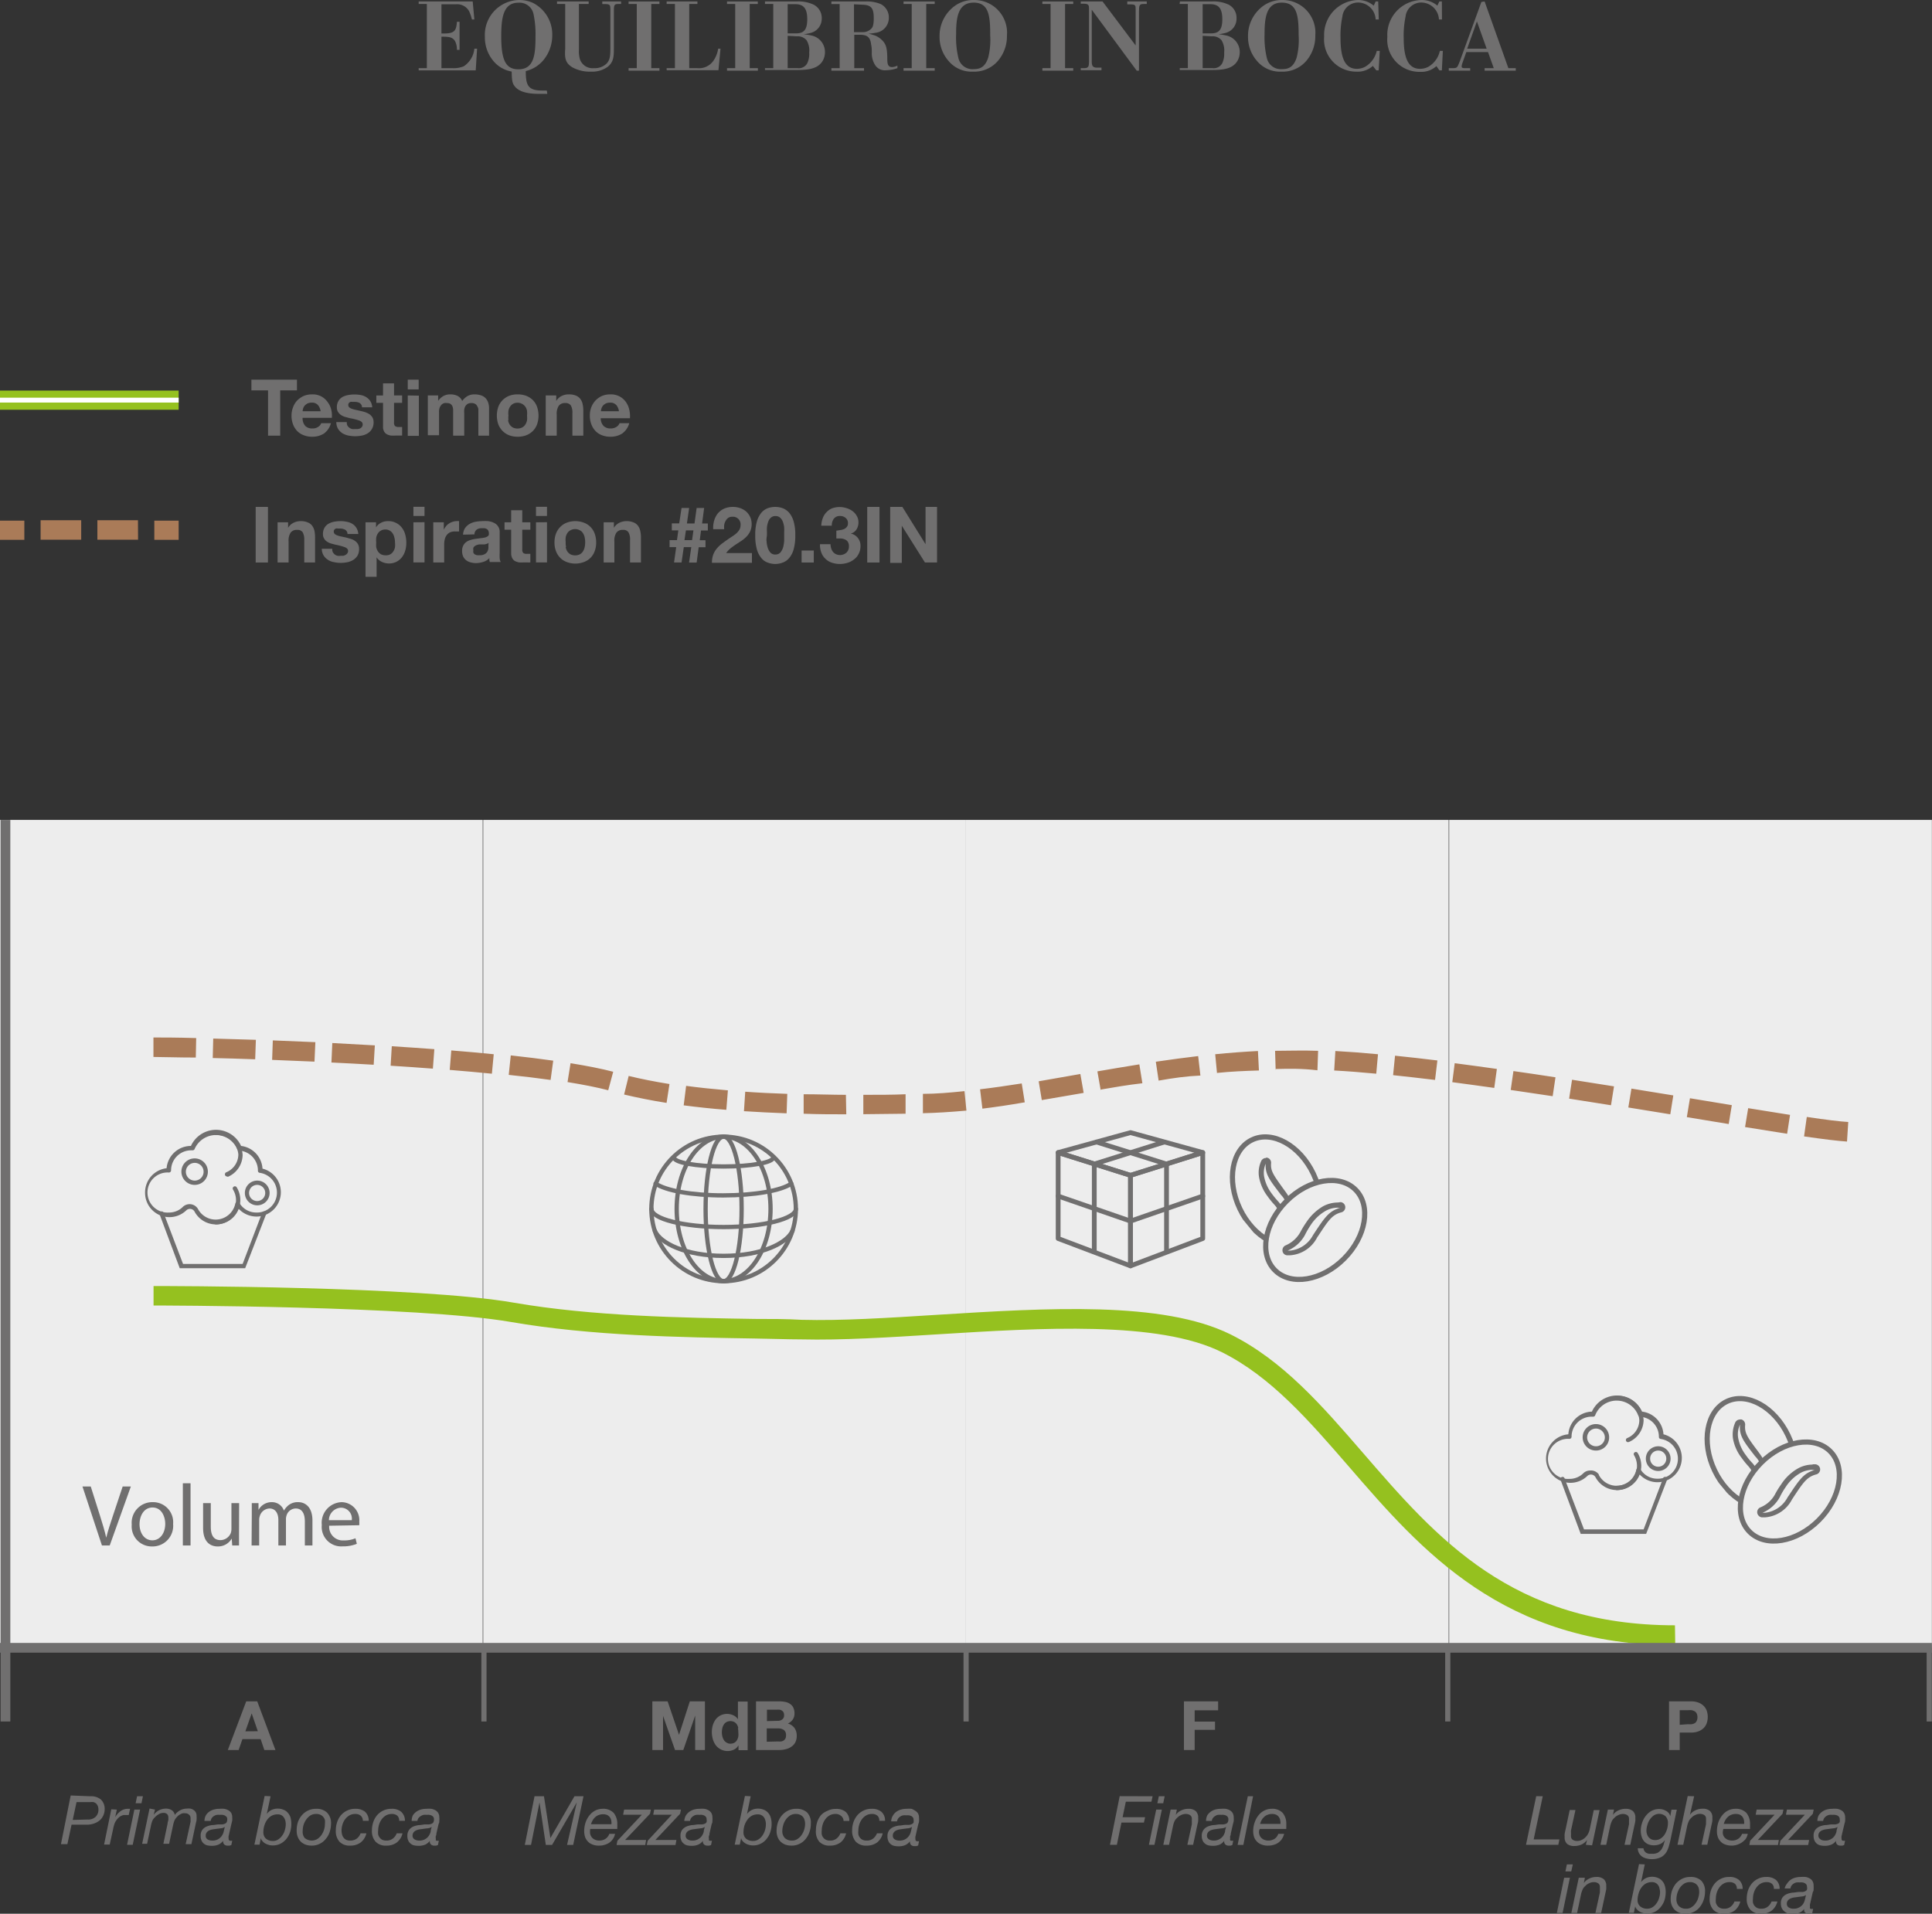 <svg xmlns="http://www.w3.org/2000/svg" xmlns:xlink="http://www.w3.org/1999/xlink" viewBox="0 0 198.43 196.58"><rect x="0" y="0" width="198.43" height="196.58" fill="#333333" stroke="none"/><defs><style>.cls-1,.cls-11,.cls-12,.cls-7,.cls-9{fill:none;}.cls-2{fill:#706f6f;}.cls-3{fill:#ededed;}.cls-4{fill:#95c11f;}.cls-5{fill:#fff;}.cls-6{fill:#aa7b58;}.cls-11,.cls-12,.cls-7,.cls-9{stroke:#706f6f;}.cls-11,.cls-12,.cls-7{stroke-linecap:round;stroke-linejoin:round;}.cls-7{stroke-width:0.49px;}.cls-8{clip-path:url(#clip-path);}.cls-9{stroke-miterlimit:10;stroke-width:0.53px;}.cls-10{clip-path:url(#clip-path-2);}.cls-11{stroke-width:0.44px;}.cls-12{stroke-width:0.44px;}</style><clipPath id="clip-path"><path class="cls-1" d="M130,128.12a6.69,6.69,0,0,1,2.12-4.74,6.92,6.92,0,0,1,4.25-2.11L131,114.68l-7.42,5.62Z"/></clipPath><clipPath id="clip-path-2"><path class="cls-1" d="M178.75,155a6.7,6.7,0,0,1,2.13-4.73,7,7,0,0,1,4.25-2.12l-5.42-6.59-7.43,5.62Z"/></clipPath></defs><g id="Calque_2" data-name="Calque 2"><g id="Calque_1-2" data-name="Calque 1"><path class="cls-2" d="M45.34,3.77V7h1.11a2.74,2.74,0,0,0,1.18-.19A2.46,2.46,0,0,0,48.72,5H49l-.14,2.23H43V7h.84V.41H43V.15h5.55L48.72,2h-.25a4.35,4.35,0,0,0-.3-.87A1.4,1.4,0,0,0,46.85.44H45.34v3h.26c1.12,0,1.26-.33,1.33-1.2h.27V5.12h-.27a1.93,1.93,0,0,0-.2-.91c-.26-.41-.68-.43-1.12-.44Z"/><path class="cls-2" d="M56.21,9.64l-.88,0c-.66,0-1.91-.06-2.46-.77-.28-.35-.29-.66-.32-1.52a3.13,3.13,0,0,1-1.88-1.09,3.77,3.77,0,0,1-.87-2.49A3.58,3.58,0,0,1,53.31,0a3.35,3.35,0,0,1,1.41.29,3.63,3.63,0,0,1,2,3.34A4,4,0,0,1,56,5.93a3.38,3.38,0,0,1-2,1.37c0,1.46.23,2,1.68,2h.48ZM54.8,1.46A1.47,1.47,0,0,0,53.23.28c-1.55,0-1.75,1.59-1.75,3.43,0,2.39.42,3.41,1.76,3.41C54.85,7.12,55,5.63,55,3.75A10.08,10.08,0,0,0,54.8,1.46Z"/><path class="cls-2" d="M63.79.15V.41h-.26c-.47,0-.48.1-.48.87v3.5c0,1,0,1.56-.63,2.08a2.73,2.73,0,0,1-1.72.5,3.73,3.73,0,0,1-1.87-.42C58,6.46,58,5.89,58.05,5V.41h-.84V.15h3.25V.41h-1v4.7a2.88,2.88,0,0,0,.11,1A1.37,1.37,0,0,0,61,7a1.71,1.71,0,0,0,1.33-.5c.36-.41.36-.86.36-1.82V1.14c0-.59,0-.7-.45-.72h-.38V.15Z"/><path class="cls-2" d="M66.89.41V7h.84v.26H64.56V7h.84V.41h-.84V.15h3.17V.41Z"/><path class="cls-2" d="M70.79.41V7h.8a1.81,1.81,0,0,0,1.69-.77A2.94,2.94,0,0,0,73.76,5H74l-.21,2.21H68.47V7h.85V.41h-.85V.15h3.16V.41Z"/><path class="cls-2" d="M77,.41V7h.84v.26H74.67V7h.84V.41h-.84V.15h3.16V.41Z"/><path class="cls-2" d="M78.57.15h3.25a3.66,3.66,0,0,1,1.77.34A1.54,1.54,0,0,1,84.4,1.9a1.51,1.51,0,0,1-1.17,1.49,5.1,5.1,0,0,1-.68.13,5.87,5.87,0,0,1,.75.12,1.73,1.73,0,0,1,1.43,1.7,1.8,1.8,0,0,1-.2.85c-.54,1-1.8,1-2.85,1H78.57V7h.85V.41h-.85ZM80.9.43v3h.82c.77,0,1.19-.28,1.19-1.45S82.49.43,81.68.43Zm0,3.25V7h1a1,1,0,0,0,1-.48,2.22,2.22,0,0,0,.21-1.13,2,2,0,0,0-.28-1.27,1.2,1.2,0,0,0-1-.39Z"/><path class="cls-2" d="M85.39.15h3.49a3.73,3.73,0,0,1,1.58.27,1.54,1.54,0,0,1,.83,1.43,1.54,1.54,0,0,1-1.38,1.52,5.59,5.59,0,0,1-.7.09,5.31,5.31,0,0,1,.71.21,2.12,2.12,0,0,1,.57.36c.52.46.61.88.64,1.8,0,.65,0,1.06.5,1.06a1.38,1.38,0,0,0,.54-.15V7a3.83,3.83,0,0,1-1.23.22,1.19,1.19,0,0,1-1-.45,2.23,2.23,0,0,1-.4-1.38c0-.28,0-.48-.07-.82-.09-.86-.53-1-1.2-1h-.53V7h1v.26H85.39V7h.85V.42h-.85Zm2.32.29V3.3h.85a1.18,1.18,0,0,0,1-.44c.08-.11.18-.33.18-1,0-1.07-.28-1.36-1.24-1.38Z"/><path class="cls-2" d="M95.13.41V7H96v.26H92.8V7h.84V.41H92.8V.15H96V.41Z"/><path class="cls-2" d="M102.58,6.15a3.2,3.2,0,0,1-2.66,1.21,3.08,3.08,0,0,1-2.49-1.09,3.74,3.74,0,0,1-.93-2.52A3.79,3.79,0,0,1,97.73.88,3.25,3.25,0,0,1,100.05,0a3.36,3.36,0,0,1,3.37,3.65A3.9,3.9,0,0,1,102.58,6.15ZM100,.27C98.35.27,98.2,1.9,98.2,3.5a9.1,9.1,0,0,0,.23,2.44A1.47,1.47,0,0,0,100,7.1c.54,0,1.16-.11,1.5-1.2a7.41,7.41,0,0,0,.2-2.26C101.71,1.59,101.55.27,100,.27Z"/><path class="cls-2" d="M109.39.41V7h.84v.26h-3.17V7h.84V.41h-.84V.15h3.17V.41Z"/><path class="cls-2" d="M113.24.15l3.4,4.52V1c0-.45,0-.55-.55-.55h-.31V.15h2V.41h-.32c-.44,0-.47.13-.48.78V7.26h-.23L112.13,1V6.31c0,.45.11.62.49.64h.51v.26H111V7h.36c.43,0,.48-.18.49-.62V1c0-.44,0-.6-.5-.62H111V.15Z"/><path class="cls-2" d="M121.19.15h3.26a3.66,3.66,0,0,1,1.77.34A1.53,1.53,0,0,1,127,1.9a1.5,1.5,0,0,1-1.16,1.49,5.1,5.1,0,0,1-.68.13,5.87,5.87,0,0,1,.75.12,1.73,1.73,0,0,1,1.42,1.7,1.8,1.8,0,0,1-.2.85c-.53,1-1.79,1-2.84,1h-3.12V7H122V.41h-.85Zm2.33.28v3h.82c.78,0,1.2-.28,1.2-1.45S125.12.43,124.3.43Zm0,3.25V7h1a1,1,0,0,0,1-.48,2.22,2.22,0,0,0,.21-1.13,2,2,0,0,0-.28-1.27,1.2,1.2,0,0,0-1-.39Z"/><path class="cls-2" d="M134.25,6.15a3.19,3.19,0,0,1-2.65,1.21,3.08,3.08,0,0,1-2.49-1.09,3.74,3.74,0,0,1-.93-2.52A3.79,3.79,0,0,1,129.41.88,3.25,3.25,0,0,1,131.72,0a3.36,3.36,0,0,1,3.37,3.65A3.9,3.9,0,0,1,134.25,6.15ZM131.64.27c-1.61,0-1.76,1.63-1.76,3.23a9.1,9.1,0,0,0,.23,2.44,1.47,1.47,0,0,0,1.57,1.16c.54,0,1.16-.11,1.5-1.2a7.41,7.41,0,0,0,.2-2.26C133.38,1.59,133.22.27,131.64.27Z"/><path class="cls-2" d="M141.61,2h-.32A1.82,1.82,0,0,0,139.51.26a1.62,1.62,0,0,0-1.64,1.45,9.53,9.53,0,0,0-.19,2.2c0,2,.44,3.16,1.68,3.16a1.85,1.85,0,0,0,.83-.2,2.54,2.54,0,0,0,1.21-1.64h.31l-.11,2h-.24L141,6.77a2.3,2.3,0,0,1-1.68.59A3.3,3.3,0,0,1,136,3.77,3.58,3.58,0,0,1,139.46,0a2.47,2.47,0,0,1,1.63.58l.2-.43h.26Z"/><path class="cls-2" d="M148.1,2h-.31A1.83,1.83,0,0,0,146,.26a1.62,1.62,0,0,0-1.64,1.45,9.53,9.53,0,0,0-.19,2.2c0,2,.44,3.16,1.68,3.16a1.85,1.85,0,0,0,.83-.2,2.48,2.48,0,0,0,1.2-1.64h.31l-.1,2h-.25l-.31-.44a2.3,2.3,0,0,1-1.68.59,3.3,3.3,0,0,1-3.36-3.59A3.58,3.58,0,0,1,146,0a2.47,2.47,0,0,1,1.63.58l.2-.43h.26Z"/><path class="cls-2" d="M152.48.15,154.92,7h.76v.26h-3.2V7h.94l-.59-1.65H150.6l-.39,1.1a1.3,1.3,0,0,0-.09.37c0,.18.16.18.39.18H151v.26h-2.2V7h.44c.43,0,.44-.08.69-.7l2.22-6.1ZM150.69,5h2l-1-2.8Z"/><rect class="cls-3" x="49.63" y="84.22" width="49.58" height="85.04"/><rect class="cls-3" y="84.22" width="49.58" height="85.04"/><rect class="cls-3" x="99.21" y="84.22" width="49.58" height="85.04"/><rect class="cls-3" x="148.84" y="84.22" width="49.58" height="85.04"/><path class="cls-2" d="M25.82,40.1V39H30.5V40.1H28.78v4.65H27.53V40.1Z"/><path class="cls-2" d="M31.36,43.76a1,1,0,0,0,.74.25,1,1,0,0,0,.59-.17.72.72,0,0,0,.3-.37h1a1.92,1.92,0,0,1-.73,1.07,2.19,2.19,0,0,1-1.2.32,2.23,2.23,0,0,1-.88-.16,1.82,1.82,0,0,1-.67-.44,2,2,0,0,1-.42-.69,2.5,2.5,0,0,1-.15-.88,2.39,2.39,0,0,1,.16-.86,2,2,0,0,1,.43-.7,2.28,2.28,0,0,1,.67-.46,2.16,2.16,0,0,1,.86-.16,1.92,1.92,0,0,1,.92.2,1.89,1.89,0,0,1,.64.55A2.14,2.14,0,0,1,34,42a2.57,2.57,0,0,1,.08.92h-3A1.16,1.16,0,0,0,31.36,43.76Zm1.28-2.17a.79.79,0,0,0-.62-.23,1,1,0,0,0-.45.09,1.13,1.13,0,0,0-.29.23.89.89,0,0,0-.15.29,1.57,1.57,0,0,0-.05.27h1.85A1.23,1.23,0,0,0,32.64,41.59Z"/><path class="cls-2" d="M35.69,43.73a.67.67,0,0,0,.2.21.84.84,0,0,0,.27.13,1.86,1.86,0,0,0,.33,0l.25,0A.85.85,0,0,0,37,44a.55.55,0,0,0,.18-.16.41.41,0,0,0,.07-.25c0-.17-.11-.3-.34-.39a6.53,6.53,0,0,0-1-.25l-.48-.13a1.63,1.63,0,0,1-.42-.2,1.14,1.14,0,0,1-.3-.32.89.89,0,0,1-.11-.46,1.18,1.18,0,0,1,.16-.65,1.15,1.15,0,0,1,.41-.41,2,2,0,0,1,.58-.2,3.49,3.49,0,0,1,.65-.06,3.42,3.42,0,0,1,.65.06,1.51,1.51,0,0,1,.57.22,1.3,1.3,0,0,1,.41.4,1.34,1.34,0,0,1,.2.64H37.18a.52.52,0,0,0-.25-.45,1.12,1.12,0,0,0-.53-.11h-.21a.65.65,0,0,0-.2,0,.61.61,0,0,0-.16.12.3.3,0,0,0-.06.2.34.34,0,0,0,.11.25.87.87,0,0,0,.29.15,3.44,3.44,0,0,0,.41.11l.48.11a4.27,4.27,0,0,1,.48.13,2.06,2.06,0,0,1,.42.21,1.18,1.18,0,0,1,.3.33,1,1,0,0,1,.11.49,1.29,1.29,0,0,1-.17.68,1.26,1.26,0,0,1-.42.44,1.73,1.73,0,0,1-.61.24,3.84,3.84,0,0,1-.69.07,4.05,4.05,0,0,1-.7-.07,2,2,0,0,1-.62-.24,1.57,1.57,0,0,1-.44-.45,1.4,1.4,0,0,1-.18-.69h1.08A.66.66,0,0,0,35.69,43.73Z"/><path class="cls-2" d="M41.3,40.62v.76h-.83v2a.51.51,0,0,0,.1.38.56.56,0,0,0,.38.1h.19l.16,0v.88l-.32,0h-.34a4,4,0,0,1-.5,0,1.39,1.39,0,0,1-.42-.14.74.74,0,0,1-.28-.3,1,1,0,0,1-.1-.5V41.38h-.69v-.76h.69V39.38h1.13v1.24Z"/><path class="cls-2" d="M41.88,40V39H43V40Zm1.14.64v4.13H41.88V40.62Z"/><path class="cls-2" d="M45,40.62v.56h0a1.6,1.6,0,0,1,.54-.5,1.43,1.43,0,0,1,.73-.17,1.64,1.64,0,0,1,.71.15,1,1,0,0,1,.49.53,1.91,1.91,0,0,1,.5-.48,1.42,1.42,0,0,1,.75-.2,2,2,0,0,1,.61.08,1.1,1.1,0,0,1,.48.25,1.17,1.17,0,0,1,.31.46,1.78,1.78,0,0,1,.11.69v2.76H49.13V42.41c0-.14,0-.27,0-.39A.8.8,0,0,0,49,41.7a.49.49,0,0,0-.21-.22.8.8,0,0,0-.38-.08.75.75,0,0,0-.39.09,1,1,0,0,0-.23.24,1.13,1.13,0,0,0-.11.34,2.43,2.43,0,0,0,0,.38v2.3H46.54V42.43c0-.12,0-.24,0-.36a1.14,1.14,0,0,0-.07-.33.6.6,0,0,0-.2-.25.76.76,0,0,0-.41-.09.59.59,0,0,0-.21,0,.71.71,0,0,0-.26.13.94.94,0,0,0-.21.29,1.16,1.16,0,0,0-.09.49v2.4H43.94V40.62Z"/><path class="cls-2" d="M51.18,41.79a2,2,0,0,1,.44-.69,2,2,0,0,1,.67-.44,2.42,2.42,0,0,1,.88-.15,2.46,2.46,0,0,1,.88.15,2,2,0,0,1,.68.44,1.88,1.88,0,0,1,.43.69,2.77,2.77,0,0,1,0,1.8,1.92,1.92,0,0,1-.43.68,2,2,0,0,1-.68.44,2.46,2.46,0,0,1-.88.15,2.42,2.42,0,0,1-.88-.15,2,2,0,0,1-.67-.44,2.1,2.1,0,0,1-.44-.68,2.78,2.78,0,0,1,0-1.8Zm1,1.38a1.23,1.23,0,0,0,.16.43,1,1,0,0,0,.31.3,1.1,1.1,0,0,0,1,0,.89.89,0,0,0,.31-.3,1.25,1.25,0,0,0,.17-.43,2.44,2.44,0,0,0,0-.48,2.63,2.63,0,0,0,0-.49,1.13,1.13,0,0,0-.17-.42,1,1,0,0,0-1.27-.3,1,1,0,0,0-.31.3,1.11,1.11,0,0,0-.16.42,2,2,0,0,0,0,.49A1.86,1.86,0,0,0,52.22,43.17Z"/><path class="cls-2" d="M57.13,40.62v.57h0a1.33,1.33,0,0,1,.56-.52,1.63,1.63,0,0,1,.71-.16,1.94,1.94,0,0,1,.74.12,1.09,1.09,0,0,1,.46.34,1.33,1.33,0,0,1,.24.54,3,3,0,0,1,.07.7v2.54H58.79V42.42a1.45,1.45,0,0,0-.16-.77.64.64,0,0,0-.57-.25.78.78,0,0,0-.67.28,1.5,1.5,0,0,0-.21.91v2.16H56.05V40.62Z"/><path class="cls-2" d="M62,43.76a1,1,0,0,0,.73.25,1.08,1.08,0,0,0,.6-.17.77.77,0,0,0,.3-.37h1a1.93,1.93,0,0,1-.74,1.07,2.19,2.19,0,0,1-1.2.32,2.3,2.3,0,0,1-.88-.16,1.78,1.78,0,0,1-.66-.44,2,2,0,0,1-.42-.69,2.5,2.5,0,0,1-.15-.88,2.39,2.39,0,0,1,.15-.86,2.19,2.19,0,0,1,.44-.7,2.23,2.23,0,0,1,.66-.46,2.2,2.2,0,0,1,.86-.16,1.89,1.89,0,0,1,.92.2,1.84,1.84,0,0,1,.65.55,2.14,2.14,0,0,1,.36.78,2.82,2.82,0,0,1,.08.92h-3A1.11,1.11,0,0,0,62,43.76Zm1.28-2.17a.79.79,0,0,0-.62-.23,1,1,0,0,0-.45.09,1,1,0,0,0-.29.23.89.89,0,0,0-.15.29,1,1,0,0,0-.05.27h1.85A1.31,1.31,0,0,0,63.29,41.59Z"/><rect class="cls-4" y="40.12" width="18.35" height="1.97"/><rect class="cls-5" y="40.85" width="18.35" height="0.5"/><path class="cls-2" d="M27.52,52.07v5.71H26.26V52.07Z"/><path class="cls-2" d="M29.59,53.65v.57h0a1.27,1.27,0,0,1,.56-.52,1.6,1.6,0,0,1,.7-.17,1.77,1.77,0,0,1,.75.13,1,1,0,0,1,.46.34,1.48,1.48,0,0,1,.24.54,3.73,3.73,0,0,1,.06.7v2.54H31.25V55.45a1.52,1.52,0,0,0-.16-.77.62.62,0,0,0-.57-.25.77.77,0,0,0-.67.28,1.49,1.49,0,0,0-.21.9v2.17H28.51V53.65Z"/><path class="cls-2" d="M34.2,56.75a.85.85,0,0,0,.2.22.65.65,0,0,0,.28.12,1.12,1.12,0,0,0,.32,0l.25,0a.85.85,0,0,0,.24-.09.69.69,0,0,0,.18-.16.41.41,0,0,0,.08-.25c0-.18-.12-.3-.35-.39a6.7,6.7,0,0,0-.94-.25L34,55.83a1.62,1.62,0,0,1-.42-.2.86.86,0,0,1-.29-.31.83.83,0,0,1-.12-.46,1.25,1.25,0,0,1,.16-.65,1.08,1.08,0,0,1,.41-.41,1.82,1.82,0,0,1,.58-.21,3.49,3.49,0,0,1,.65-.06,2.84,2.84,0,0,1,.66.07,1.63,1.63,0,0,1,.56.21,1.24,1.24,0,0,1,.41.41,1.34,1.34,0,0,1,.2.63H35.69a.5.5,0,0,0-.25-.44,1.09,1.09,0,0,0-.53-.12l-.21,0a.46.46,0,0,0-.2,0,.33.33,0,0,0-.15.11.28.28,0,0,0-.07.21.34.34,0,0,0,.11.25,1,1,0,0,0,.29.15,3.16,3.16,0,0,0,.42.11l.47.1.48.14a1.38,1.38,0,0,1,.42.21,1,1,0,0,1,.3.33,1,1,0,0,1,.11.48,1.33,1.33,0,0,1-.16.69,1.39,1.39,0,0,1-.43.44,1.94,1.94,0,0,1-.61.24,3.84,3.84,0,0,1-.69.07,3.27,3.27,0,0,1-.7-.08,1.5,1.5,0,0,1-.61-.24,1.31,1.31,0,0,1-.63-1.13h1.08A.59.59,0,0,0,34.2,56.75Z"/><path class="cls-2" d="M38.62,53.65v.52h0a1.28,1.28,0,0,1,.53-.48,1.5,1.5,0,0,1,.7-.16,1.68,1.68,0,0,1,.84.19,1.65,1.65,0,0,1,.59.49,2,2,0,0,1,.34.7,3,3,0,0,1,.11.85,2.71,2.71,0,0,1-.11.8,2.07,2.07,0,0,1-.34.68,1.75,1.75,0,0,1-.57.47,1.74,1.74,0,0,1-1.5,0,1.31,1.31,0,0,1-.53-.46h0v2H37.54V53.65Zm1.48,3.28a.86.86,0,0,0,.3-.3,1.13,1.13,0,0,0,.17-.42,2.61,2.61,0,0,0,0-.48,2,2,0,0,0-.06-.49,1.17,1.17,0,0,0-.17-.43.86.86,0,0,0-.77-.42.83.83,0,0,0-.46.12.81.81,0,0,0-.31.3,1.11,1.11,0,0,0-.16.42,2.65,2.65,0,0,0,0,.5,2.61,2.61,0,0,0,0,.48,1.32,1.32,0,0,0,.17.42,1,1,0,0,0,.31.3,1,1,0,0,0,.46.11A.93.93,0,0,0,40.1,56.93Z"/><path class="cls-2" d="M42.46,53v-.94H43.6V53Zm1.14.64v4.13H42.46V53.65Z"/><path class="cls-2" d="M45.58,53.65v.76h0a1.86,1.86,0,0,1,.22-.35,1.18,1.18,0,0,1,.31-.28,1.33,1.33,0,0,1,.38-.18,1.14,1.14,0,0,1,.41-.07,1.18,1.18,0,0,1,.25,0v1.06l-.19,0h-.22a1.22,1.22,0,0,0-.53.1.88.88,0,0,0-.34.29,1.15,1.15,0,0,0-.19.42,2.12,2.12,0,0,0-.06.52v1.86H44.5V53.65Z"/><path class="cls-2" d="M47.56,54.92a1.36,1.36,0,0,1,.2-.67,1.51,1.51,0,0,1,.45-.42,1.93,1.93,0,0,1,.61-.23,3.94,3.94,0,0,1,.69-.07,4.7,4.7,0,0,1,.63,0,1.86,1.86,0,0,1,.58.17,1,1,0,0,1,.43.36,1,1,0,0,1,.17.6v2.15a4.63,4.63,0,0,0,0,.54,1,1,0,0,0,.11.38H50.31a1.33,1.33,0,0,1-.05-.19l0-.21a1.37,1.37,0,0,1-.64.39,2.36,2.36,0,0,1-.75.12,1.92,1.92,0,0,1-.55-.08,1.18,1.18,0,0,1-.45-.22,1,1,0,0,1-.3-.38,1.36,1.36,0,0,1-.11-.56,1.16,1.16,0,0,1,.13-.58,1,1,0,0,1,.32-.36,1.35,1.35,0,0,1,.44-.2,3.1,3.1,0,0,1,.51-.11l.51-.07a2.7,2.7,0,0,0,.44-.07.76.76,0,0,0,.3-.14.28.28,0,0,0,.1-.27.6.6,0,0,0-.06-.29.37.37,0,0,0-.16-.17.69.69,0,0,0-.23-.08l-.28,0a.84.84,0,0,0-.53.15.61.61,0,0,0-.22.48Zm2.62.84a.55.55,0,0,1-.17.1l-.24.06-.26,0-.27,0a1.14,1.14,0,0,0-.25.06.76.76,0,0,0-.22.11.5.5,0,0,0-.15.17.68.68,0,0,0,0,.27.62.62,0,0,0,0,.25.44.44,0,0,0,.16.17.72.72,0,0,0,.22.08,1.14,1.14,0,0,0,.26,0,.94.94,0,0,0,.52-.11.67.67,0,0,0,.28-.27.94.94,0,0,0,.1-.31,1.33,1.33,0,0,0,0-.26Z"/><path class="cls-2" d="M54.47,53.65v.76h-.83v2a.54.54,0,0,0,.1.39.57.57,0,0,0,.38.09h.18l.17,0v.88a1.51,1.51,0,0,1-.32,0h-.34a4,4,0,0,1-.5,0,1.59,1.59,0,0,1-.42-.14.74.74,0,0,1-.28-.3,1.06,1.06,0,0,1-.11-.5V54.41h-.68v-.76h.68V52.41h1.14v1.24Z"/><path class="cls-2" d="M55.05,53v-.94h1.13V53Zm1.13.64v4.13H55.05V53.65Z"/><path class="cls-2" d="M57.1,54.82a2,2,0,0,1,.44-.69,1.82,1.82,0,0,1,.67-.44,2.42,2.42,0,0,1,.88-.16,2.46,2.46,0,0,1,.88.16,1.86,1.86,0,0,1,.68.44,1.88,1.88,0,0,1,.43.69,2.57,2.57,0,0,1,.15.9,2.48,2.48,0,0,1-.15.89,1.88,1.88,0,0,1-.43.69,1.84,1.84,0,0,1-.68.43,2.46,2.46,0,0,1-.88.16,2.42,2.42,0,0,1-.88-.16,1.8,1.8,0,0,1-.67-.43,2,2,0,0,1-.44-.69,2.48,2.48,0,0,1-.15-.89A2.57,2.57,0,0,1,57.1,54.82Zm1,1.38a1.23,1.23,0,0,0,.16.43,1,1,0,0,0,.31.3,1.1,1.1,0,0,0,1,0,.89.89,0,0,0,.31-.3,1.25,1.25,0,0,0,.17-.43,2.38,2.38,0,0,0,0-1,1.13,1.13,0,0,0-.17-.42.75.75,0,0,0-.31-.3,1,1,0,0,0-1,0,.81.81,0,0,0-.31.3,1.11,1.11,0,0,0-.16.42,2,2,0,0,0,0,.49A2,2,0,0,0,58.14,56.2Z"/><path class="cls-2" d="M63.05,53.65v.57h0a1.33,1.33,0,0,1,.56-.52,1.65,1.65,0,0,1,.71-.17,1.75,1.75,0,0,1,.74.13,1,1,0,0,1,.46.34,1.33,1.33,0,0,1,.24.54,3,3,0,0,1,.07.7v2.54H64.71V55.45a1.43,1.43,0,0,0-.16-.77.61.61,0,0,0-.57-.25.78.78,0,0,0-.67.28,1.49,1.49,0,0,0-.21.9v2.17H62V53.65Z"/><path class="cls-2" d="M68.77,56.2v-.72h.76l.14-1H69v-.72h.76L70,52.18h.78l-.23,1.59h.78l.22-1.59h.77l-.21,1.59h.59v.72H72l-.13,1h.59v.72h-.7l-.21,1.58h-.78L71,56.2h-.77L70,57.78h-.77l.22-1.58Zm1.53-.72h.78l.14-1h-.77Z"/><path class="cls-2" d="M73.36,53.44a2.07,2.07,0,0,1,.38-.72,1.87,1.87,0,0,1,.65-.48,2.24,2.24,0,0,1,.89-.17,2.19,2.19,0,0,1,.73.12,1.82,1.82,0,0,1,.61.34,1.7,1.7,0,0,1,.58,1.29,1.79,1.79,0,0,1-.14.73,2,2,0,0,1-.36.54,3,3,0,0,1-.5.43l-.58.38c-.19.12-.37.26-.56.4a2.59,2.59,0,0,0-.48.51h2.65v1H73.12a2.44,2.44,0,0,1,.14-.85,2.17,2.17,0,0,1,.38-.64,3.49,3.49,0,0,1,.56-.52c.22-.16.45-.33.69-.49l.39-.26a2.92,2.92,0,0,0,.38-.29,2,2,0,0,0,.29-.36,1,1,0,0,0,.11-.46.78.78,0,0,0-.84-.86.73.73,0,0,0-.42.11.91.91,0,0,0-.27.31,1.34,1.34,0,0,0-.15.41,2.28,2.28,0,0,0,0,.45H73.25A2.59,2.59,0,0,1,73.36,53.44Z"/><path class="cls-2" d="M77.73,53.59a2.45,2.45,0,0,1,.45-.9,1.6,1.6,0,0,1,.65-.48,2.3,2.3,0,0,1,1.58,0,1.7,1.7,0,0,1,.66.48,2.45,2.45,0,0,1,.45.9A4.86,4.86,0,0,1,81.68,55a5,5,0,0,1-.16,1.4,2.37,2.37,0,0,1-.45.9,1.52,1.52,0,0,1-.66.48,2.16,2.16,0,0,1-1.58,0,1.44,1.44,0,0,1-.65-.48,2.37,2.37,0,0,1-.45-.9,5,5,0,0,1-.16-1.4A4.86,4.86,0,0,1,77.73,53.59Zm1,1.95a2.84,2.84,0,0,0,.1.65,1.52,1.52,0,0,0,.27.54.65.65,0,0,0,.53.23.68.68,0,0,0,.54-.23,1.52,1.52,0,0,0,.27-.54,3.52,3.52,0,0,0,.1-.65c0-.23,0-.42,0-.58v-.35a3,3,0,0,0,0-.42c0-.14-.05-.29-.08-.43a1.45,1.45,0,0,0-.16-.38,1,1,0,0,0-.26-.27.71.71,0,0,0-.39-.1.67.67,0,0,0-.39.1.84.84,0,0,0-.26.27,1.44,1.44,0,0,0-.15.38,2.17,2.17,0,0,0-.08.43,3,3,0,0,0,0,.42c0,.14,0,.25,0,.35S78.71,55.31,78.72,55.54Z"/><path class="cls-2" d="M83.58,56.55v1.23H82.33V56.55Z"/><path class="cls-2" d="M86.29,54.45a1.59,1.59,0,0,0,.39-.1.7.7,0,0,0,.29-.22.56.56,0,0,0,.12-.38.66.66,0,0,0-.24-.55A.86.86,0,0,0,86.3,53a.79.79,0,0,0-.66.28,1.18,1.18,0,0,0-.21.72H84.35a2.41,2.41,0,0,1,.16-.79,1.68,1.68,0,0,1,.39-.61,1.62,1.62,0,0,1,.6-.4,2.3,2.3,0,0,1,1.46,0,2,2,0,0,1,.6.3A1.59,1.59,0,0,1,88,53a1.3,1.3,0,0,1,.17.66,1.34,1.34,0,0,1-.2.72,1,1,0,0,1-.59.43h0a1.21,1.21,0,0,1,.73.45,1.28,1.28,0,0,1,.27.82,1.67,1.67,0,0,1-.18.79,1.51,1.51,0,0,1-.46.57,1.92,1.92,0,0,1-.66.36,2.65,2.65,0,0,1-1.64,0,1.7,1.7,0,0,1-.66-.4,1.62,1.62,0,0,1-.42-.63,2.15,2.15,0,0,1-.14-.87H85.3a1.49,1.49,0,0,0,.07.43,1,1,0,0,0,.18.35.89.89,0,0,0,.3.24,1,1,0,0,0,1.08-.15.84.84,0,0,0,.26-.64.82.82,0,0,0-.12-.49.7.7,0,0,0-.32-.24,1.17,1.17,0,0,0-.42-.09H85.9v-.8Z"/><path class="cls-2" d="M90.33,52.07v5.71H89.07V52.07Z"/><path class="cls-2" d="M92.68,52.07l2.38,3.83h0V52.07h1.18v5.71H95L92.62,54h0v3.82H91.43V52.07Z"/><rect class="cls-6" y="53.48" width="2.5" height="1.97"/><path class="cls-6" d="M14.18,55.44H10v-2h4.17Zm-5.84,0H4.17v-2H8.34Z"/><rect class="cls-6" x="15.85" y="53.48" width="2.5" height="1.97"/><rect class="cls-5" x="0.7" y="168.96" width="197.54" height="0.61"/><rect class="cls-2" x="148.43" y="168.94" width="0.53" height="7.89"/><rect class="cls-2" x="0.06" y="168.94" width="1" height="7.89"/><rect class="cls-2" x="49.44" y="168.94" width="0.53" height="7.89"/><rect class="cls-2" x="98.96" y="168.94" width="0.53" height="7.89"/><rect class="cls-2" x="197.88" y="168.94" width="0.53" height="7.89"/><path class="cls-2" d="M26.42,174.76l1.87,5H27.15l-.38-1.12H24.9l-.39,1.12H23.4l1.89-5Zm.06,3.07L25.85,176h0l-.65,1.84Z"/><path class="cls-2" d="M10.47,158.75l-2-6.06h.85l.95,3c.26.82.48,1.55.64,2.26h0c.17-.7.43-1.46.69-2.26l1-3h.84l-2.17,6.06Z"/><path class="cls-2" d="M17.78,156.54a2.12,2.12,0,0,1-2.17,2.31,2.06,2.06,0,0,1-2.08-2.24,2.12,2.12,0,0,1,2.16-2.31A2.06,2.06,0,0,1,17.78,156.54Zm-3.45,0c0,1,.55,1.68,1.32,1.68s1.32-.71,1.32-1.69c0-.74-.37-1.68-1.3-1.68S14.33,155.76,14.33,156.58Z"/><path class="cls-2" d="M18.78,152.36h.79v6.39h-.79Z"/><path class="cls-2" d="M24.55,157.57c0,.45,0,.84,0,1.18h-.7l-.05-.71h0a1.62,1.62,0,0,1-1.44.81c-.68,0-1.5-.37-1.5-1.9V154.4h.79v2.41c0,.83.25,1.39,1,1.39a1.16,1.16,0,0,0,1.05-.72,1.3,1.3,0,0,0,.07-.41V154.4h.79Z"/><path class="cls-2" d="M25.86,155.58c0-.45,0-.82,0-1.18h.69l0,.7h0a1.52,1.52,0,0,1,1.37-.8,1.29,1.29,0,0,1,1.24.87h0a2,2,0,0,1,.49-.57,1.53,1.53,0,0,1,1-.3c.58,0,1.44.38,1.44,1.89v2.56h-.78v-2.46c0-.84-.3-1.34-.94-1.34a1,1,0,0,0-.94.72,1.18,1.18,0,0,0-.06.39v2.69h-.78v-2.61c0-.69-.3-1.19-.91-1.19a1.08,1.08,0,0,0-1,.79,1.23,1.23,0,0,0-.06.39v2.62h-.78Z"/><path class="cls-2" d="M33.81,156.72a1.4,1.4,0,0,0,1.5,1.51,2.94,2.94,0,0,0,1.2-.22l.14.57a3.69,3.69,0,0,1-1.45.26,2,2,0,0,1-2.15-2.19,2.12,2.12,0,0,1,2.05-2.35,1.85,1.85,0,0,1,1.8,2,2.73,2.73,0,0,1,0,.37Zm2.32-.57A1.12,1.12,0,0,0,35,154.87a1.3,1.3,0,0,0-1.22,1.28Z"/><path class="cls-2" d="M68.57,174.76l1.17,3.44h0l1.11-3.44H72.4v5h-1v-3.54h0l-1.22,3.54h-.85l-1.23-3.51h0v3.51H67v-5Z"/><path class="cls-2" d="M75.83,179.3a1,1,0,0,1-.45.42,1.53,1.53,0,0,1-1.87-.46,2,2,0,0,1-.3-.62,2.84,2.84,0,0,1-.1-.72,2.77,2.77,0,0,1,.1-.71,2.11,2.11,0,0,1,.3-.6,1.53,1.53,0,0,1,.5-.41,1.53,1.53,0,0,1,1.32,0,1.11,1.11,0,0,1,.46.4h0v-1.82h1v5h-.94v-.46Zm0-1.79a1.09,1.09,0,0,0-.14-.37.88.88,0,0,0-.26-.25.89.89,0,0,0-.82,0,.75.75,0,0,0-.27.26,1.05,1.05,0,0,0-.15.36,2.1,2.1,0,0,0-.05.43,2,2,0,0,0,.05.42,1.45,1.45,0,0,0,.16.38.77.77,0,0,0,.28.26.69.69,0,0,0,.39.11.86.86,0,0,0,.41-.1.72.72,0,0,0,.26-.26,1.15,1.15,0,0,0,.14-.38,2,2,0,0,0,0-.43A2,2,0,0,0,75.79,177.51Z"/><path class="cls-2" d="M80,174.76a3.27,3.27,0,0,1,.65.06,1.26,1.26,0,0,1,.5.21.94.94,0,0,1,.33.38,1.32,1.32,0,0,1,.12.59,1.07,1.07,0,0,1-.18.63,1.22,1.22,0,0,1-.5.41,1.28,1.28,0,0,1,.69.47,1.39,1.39,0,0,1,.22.8,1.45,1.45,0,0,1-.14.65,1.17,1.17,0,0,1-.4.45,1.49,1.49,0,0,1-.57.26,2.37,2.37,0,0,1-.65.09H77.65v-5Zm-.14,2a.72.72,0,0,0,.48-.14.51.51,0,0,0,.19-.45.62.62,0,0,0-.06-.29.46.46,0,0,0-.17-.17.5.5,0,0,0-.24-.09,1.36,1.36,0,0,0-.29,0h-1v1.17Zm.06,2.12a1.55,1.55,0,0,0,.31,0,.67.67,0,0,0,.26-.1.7.7,0,0,0,.18-.2.76.76,0,0,0,.06-.32.65.65,0,0,0-.21-.55,1,1,0,0,0-.58-.17H78.75v1.37Z"/><path class="cls-2" d="M125.11,174.76v.92H122.7v1.16h2.09v.85H122.7v2.07h-1.1v-5Z"/><path class="cls-2" d="M173.68,174.76a2.07,2.07,0,0,1,.79.14,1.5,1.5,0,0,1,.54.36,1.32,1.32,0,0,1,.3.51,2,2,0,0,1,0,1.18,1.29,1.29,0,0,1-.3.52,1.5,1.5,0,0,1-.54.36,2.07,2.07,0,0,1-.79.14h-1.16v1.79h-1.1v-5Zm-.31,2.35a2.22,2.22,0,0,0,.37,0,1,1,0,0,0,.31-.1.58.58,0,0,0,.21-.23.87.87,0,0,0,.08-.39.82.82,0,0,0-.08-.38.52.52,0,0,0-.21-.23,1,1,0,0,0-.31-.11,2.22,2.22,0,0,0-.37,0h-.85v1.5Z"/><path class="cls-2" d="M9.27,184.51a1.59,1.59,0,0,1,1.1.34,1.33,1.33,0,0,1,.38,1,1.61,1.61,0,0,1-.09.51,1.47,1.47,0,0,1-.31.52,1.69,1.69,0,0,1-.59.39,2.26,2.26,0,0,1-.92.16H7.35l-.43,2H6.26l1-5ZM9,186.9a1.09,1.09,0,0,0,.82-.28,1,1,0,0,0,.29-.74,1,1,0,0,0-.07-.38.86.86,0,0,0-.18-.26.79.79,0,0,0-.26-.13,1.06,1.06,0,0,0-.31,0H7.86l-.39,1.83Z"/><path class="cls-2" d="M12,185.88l-.17.78h0a2,2,0,0,1,.54-.61,1.23,1.23,0,0,1,.78-.25h.21l-.14.64h-.36l-.17,0a1.12,1.12,0,0,0-.44.21,1.65,1.65,0,0,0-.33.37,1.4,1.4,0,0,0-.19.41,3.13,3.13,0,0,0-.11.44l-.35,1.6h-.58l.74-3.62Z"/><path class="cls-2" d="M14.39,185.88l-.76,3.62h-.58l.75-3.62Zm-.46-.65.15-.72h.6l-.15.72Z"/><path class="cls-2" d="M15.92,185.88l-.14.54,0,0a1.77,1.77,0,0,1,.55-.47,1.55,1.55,0,0,1,.71-.17,1.06,1.06,0,0,1,.58.15.71.71,0,0,1,.33.5,1.64,1.64,0,0,1,.54-.47,1.43,1.43,0,0,1,.7-.18,1.57,1.57,0,0,1,.37,0,.84.84,0,0,1,.32.14.62.62,0,0,1,.23.25.7.7,0,0,1,.08.37,2.62,2.62,0,0,1,0,.37c0,.13-.05.25-.07.35l-.46,2.17h-.59l.5-2.29a1.18,1.18,0,0,0,0-.2,1.76,1.76,0,0,0,0-.19.43.43,0,0,0-.16-.35.54.54,0,0,0-.39-.14.78.78,0,0,0-.26,0,1.12,1.12,0,0,0-.25.11,1.07,1.07,0,0,0-.22.15,1.57,1.57,0,0,0-.18.19,1.07,1.07,0,0,0-.22.37,3.17,3.17,0,0,0-.12.44l-.4,1.87h-.59l.43-2.06c0-.14.06-.27.08-.39a1.93,1.93,0,0,0,0-.25.46.46,0,0,0-.13-.35.51.51,0,0,0-.37-.12.89.89,0,0,0-.49.14,1.61,1.61,0,0,0-.4.32,1,1,0,0,0-.26.37,2.77,2.77,0,0,0-.13.45l-.4,1.89H14.6l.76-3.62Z"/><path class="cls-2" d="M21.15,186.46a1.24,1.24,0,0,1,.35-.37,1.51,1.51,0,0,1,.48-.22,2,2,0,0,1,.55-.07,2.6,2.6,0,0,1,.5,0,1.3,1.3,0,0,1,.42.15.81.81,0,0,1,.3.28.88.88,0,0,1,.1.45,2,2,0,0,1,0,.34l-.08.32-.23,1a1.49,1.49,0,0,1-.06.25,1.26,1.26,0,0,0,0,.27.25.25,0,0,0,.05.17.15.15,0,0,0,.13.05.15.15,0,0,0,.09,0l.1,0-.09.44-.18.06-.19,0a.48.48,0,0,1-.37-.13.45.45,0,0,1-.1-.37v0a1.26,1.26,0,0,1-.47.39,1.72,1.72,0,0,1-.74.13,1.88,1.88,0,0,1-.43-.05.83.83,0,0,1-.35-.18.81.81,0,0,1-.23-.31,1.13,1.13,0,0,1-.09-.47,1,1,0,0,1,.17-.63,1.07,1.07,0,0,1,.44-.34,2,2,0,0,1,.59-.15c.21,0,.42-.06.62-.07l.41,0a.93.93,0,0,0,.28-.08.38.38,0,0,0,.17-.16.76.76,0,0,0,.05-.29.36.36,0,0,0-.07-.24.62.62,0,0,0-.18-.14.78.78,0,0,0-.23-.07,1.1,1.1,0,0,0-.25,0,1.84,1.84,0,0,0-.33,0,.79.79,0,0,0-.3.12.7.7,0,0,0-.22.2.68.68,0,0,0-.12.3H21A1.2,1.2,0,0,1,21.15,186.46Zm.17,2.48a.84.84,0,0,0,.45.12,1.12,1.12,0,0,0,1-.47,1.16,1.16,0,0,0,.2-.44l.12-.49h0a.86.86,0,0,1-.32.13l-.4.05-.44.06a1.56,1.56,0,0,0-.4.1.72.72,0,0,0-.28.2.52.52,0,0,0-.12.36A.41.41,0,0,0,21.32,188.94Z"/><path class="cls-2" d="M27.79,184.51l-.39,1.82,0,0a1.35,1.35,0,0,1,.48-.41,1.44,1.44,0,0,1,.62-.14,1.48,1.48,0,0,1,.63.12,1,1,0,0,1,.44.32,1.25,1.25,0,0,1,.27.48,2.61,2.61,0,0,1,.08.64,2.87,2.87,0,0,1-.12.83,2.34,2.34,0,0,1-.37.7,1.91,1.91,0,0,1-.6.5,1.68,1.68,0,0,1-.82.19,1.35,1.35,0,0,1-.46-.07,1.4,1.4,0,0,1-.37-.17,1.2,1.2,0,0,1-.26-.24.68.68,0,0,1-.13-.27h0l-.13.67h-.53l1.05-5ZM29.3,187a1,1,0,0,0-.16-.33.65.65,0,0,0-.25-.22.75.75,0,0,0-.37-.08,1.31,1.31,0,0,0-.67.17,1.44,1.44,0,0,0-.46.46,2.08,2.08,0,0,0-.26.59,2.28,2.28,0,0,0-.08.61.86.86,0,0,0,.27.67,1.08,1.08,0,0,0,.71.23.92.92,0,0,0,.57-.17,1.49,1.49,0,0,0,.41-.42,1.53,1.53,0,0,0,.25-.55,2,2,0,0,0,.09-.56A1.68,1.68,0,0,0,29.3,187Z"/><path class="cls-2" d="M30.58,187.22a2.16,2.16,0,0,1,.4-.73,1.94,1.94,0,0,1,.63-.5,1.83,1.83,0,0,1,.85-.19,1.53,1.53,0,0,1,1.12.38A1.51,1.51,0,0,1,34,187.3a3,3,0,0,1-.13.85,2.07,2.07,0,0,1-.4.73,1.73,1.73,0,0,1-.63.51,1.76,1.76,0,0,1-.84.19,1.79,1.79,0,0,1-.64-.11,1.47,1.47,0,0,1-.48-.31,1.39,1.39,0,0,1-.3-.48,1.68,1.68,0,0,1-.11-.6A2.77,2.77,0,0,1,30.58,187.22Zm.71,1.57a1.12,1.12,0,0,0,1.32.1,1.68,1.68,0,0,0,.42-.42,2.14,2.14,0,0,0,.26-.55,2,2,0,0,0,.08-.57,1.75,1.75,0,0,0,0-.4.88.88,0,0,0-.18-.33.86.86,0,0,0-.29-.21.94.94,0,0,0-.43-.08,1.08,1.08,0,0,0-.6.16,1.6,1.6,0,0,0-.43.43,1.93,1.93,0,0,0-.27.56,2.09,2.09,0,0,0-.08.59A1,1,0,0,0,31.29,188.79Z"/><path class="cls-2" d="M37.05,186.51a.82.82,0,0,0-.56-.18,1.23,1.23,0,0,0-.61.15,1.53,1.53,0,0,0-.44.4,1.76,1.76,0,0,0-.27.55,2.08,2.08,0,0,0-.09.6,1.75,1.75,0,0,0,.05.4.86.86,0,0,0,.15.32.75.75,0,0,0,.27.23.94.94,0,0,0,.43.08,1.08,1.08,0,0,0,.66-.2,1.18,1.18,0,0,0,.39-.54h.6a1.66,1.66,0,0,1-.59.94,1.73,1.73,0,0,1-1.06.32,1.42,1.42,0,0,1-1.12-.41,1.61,1.61,0,0,1-.37-1.14,2.63,2.63,0,0,1,.13-.84,2.12,2.12,0,0,1,.38-.71,1.91,1.91,0,0,1,.63-.49,1.84,1.84,0,0,1,.86-.19,1.51,1.51,0,0,1,1,.3,1.22,1.22,0,0,1,.38.93h-.6A.69.69,0,0,0,37.05,186.51Z"/><path class="cls-2" d="M40.81,186.51a.82.82,0,0,0-.56-.18,1.23,1.23,0,0,0-.61.15,1.53,1.53,0,0,0-.44.4,1.76,1.76,0,0,0-.27.55,2.08,2.08,0,0,0-.09.6,1.75,1.75,0,0,0,0,.4.86.86,0,0,0,.15.32.75.75,0,0,0,.27.23.94.94,0,0,0,.43.08,1,1,0,0,0,.65-.2,1.13,1.13,0,0,0,.4-.54h.6a1.66,1.66,0,0,1-.59.94,1.73,1.73,0,0,1-1.06.32,1.42,1.42,0,0,1-1.12-.41,1.61,1.61,0,0,1-.37-1.14,2.63,2.63,0,0,1,.13-.84,2.12,2.12,0,0,1,.38-.71,1.91,1.91,0,0,1,.63-.49,1.84,1.84,0,0,1,.86-.19,1.46,1.46,0,0,1,1,.3,1.22,1.22,0,0,1,.39.93H41A.69.69,0,0,0,40.81,186.51Z"/><path class="cls-2" d="M42.41,186.46a1.41,1.41,0,0,1,.36-.37,1.56,1.56,0,0,1,.47-.22,2,2,0,0,1,.56-.07,2.74,2.74,0,0,1,.5,0,1.3,1.3,0,0,1,.42.15.78.78,0,0,1,.29.28.88.88,0,0,1,.11.45,1.37,1.37,0,0,1,0,.34c0,.12,0,.23-.07.32l-.23,1c0,.07,0,.16-.06.25a.84.84,0,0,0,0,.27c0,.08,0,.14,0,.17a.13.13,0,0,0,.12.05.2.2,0,0,0,.1,0l.09,0-.09.44-.18.06-.18,0a.46.46,0,0,1-.37-.13.41.41,0,0,1-.1-.37l0,0a1.23,1.23,0,0,1-.46.39,1.77,1.77,0,0,1-.75.13,2,2,0,0,1-.43-.05.8.8,0,0,1-.34-.18.83.83,0,0,1-.24-.31,1.13,1.13,0,0,1-.09-.47,1,1,0,0,1,.18-.63,1.1,1.1,0,0,1,.43-.34,2.22,2.22,0,0,1,.59-.15c.22,0,.42-.06.62-.07l.41,0a1,1,0,0,0,.29-.08.35.35,0,0,0,.16-.16.6.6,0,0,0,.05-.29.36.36,0,0,0-.07-.24.47.47,0,0,0-.17-.14.88.88,0,0,0-.23-.07,1.1,1.1,0,0,0-.25,0,1.87,1.87,0,0,0-.34,0,1,1,0,0,0-.52.32.68.68,0,0,0-.12.3h-.59A1.33,1.33,0,0,1,42.41,186.46Zm.17,2.48a.89.89,0,0,0,.45.12,1.13,1.13,0,0,0,1-.47,1.34,1.34,0,0,0,.2-.44c0-.16.07-.33.11-.49h0a.86.86,0,0,1-.32.13l-.41.05-.44.06a1.48,1.48,0,0,0-.39.1.75.75,0,0,0-.29.2.64.64,0,0,0-.12.36A.43.43,0,0,0,42.58,188.94Z"/><path class="cls-2" d="M55.87,184.51l.66,4.29h0L59,184.51h.93l-1.06,5h-.63l1-4.37h0l-2.54,4.37h-.64l-.65-4.37h0l-.87,4.37h-.64l1-5Z"/><path class="cls-2" d="M60.6,188.19a.75.75,0,0,0,.08.37.79.79,0,0,0,.2.27.9.9,0,0,0,.3.17,1.09,1.09,0,0,0,.36.06,1.11,1.11,0,0,0,.65-.18,1,1,0,0,0,.39-.51h.59a1.47,1.47,0,0,1-.59.91,1.74,1.74,0,0,1-.48.22,1.77,1.77,0,0,1-.56.08,1.68,1.68,0,0,1-.75-.14,1.14,1.14,0,0,1-.47-.35,1.19,1.19,0,0,1-.25-.47,2.07,2.07,0,0,1-.07-.49,2.91,2.91,0,0,1,.15-.95,2.35,2.35,0,0,1,.41-.73,1.79,1.79,0,0,1,.59-.48,1.65,1.65,0,0,1,.71-.17,1.48,1.48,0,0,1,1.17.42,1.77,1.77,0,0,1,.37,1.18,2.13,2.13,0,0,1,0,.27c0,.08,0,.15,0,.2H60.62A1.72,1.72,0,0,0,60.6,188.19ZM62.78,187a1,1,0,0,0-.14-.33.87.87,0,0,0-.27-.23,1,1,0,0,0-.41-.08,1.16,1.16,0,0,0-.47.08,1,1,0,0,0-.36.22,1.35,1.35,0,0,0-.26.32,2,2,0,0,0-.17.4h2.1A1.62,1.62,0,0,0,62.78,187Z"/><path class="cls-2" d="M65.92,186.41H64l.1-.53h2.75l-.09.43L64.2,189h2.16l-.09.52H63.33l.08-.44Z"/><path class="cls-2" d="M69,186.41H67.09l.1-.53h2.75l-.09.43L67.31,189h2.16l-.09.52H66.43l.09-.44Z"/><path class="cls-2" d="M70.46,186.46a1.41,1.41,0,0,1,.36-.37,1.56,1.56,0,0,1,.47-.22,2,2,0,0,1,.56-.07,2.74,2.74,0,0,1,.5,0,1.3,1.3,0,0,1,.42.15.78.78,0,0,1,.29.28.88.88,0,0,1,.11.45,1.37,1.37,0,0,1,0,.34c0,.12,0,.23-.07.32l-.23,1c0,.07,0,.16-.06.25a.84.84,0,0,0,0,.27c0,.08,0,.14,0,.17a.13.13,0,0,0,.12.05.2.2,0,0,0,.1,0l.09,0-.09.44-.18.06-.18,0a.46.46,0,0,1-.37-.13.41.41,0,0,1-.1-.37l0,0a1.19,1.19,0,0,1-.47.39,1.69,1.69,0,0,1-.74.13,2,2,0,0,1-.43-.05.8.8,0,0,1-.34-.18.83.83,0,0,1-.24-.31,1.13,1.13,0,0,1-.09-.47,1,1,0,0,1,.17-.63,1.22,1.22,0,0,1,.44-.34,2.22,2.22,0,0,1,.59-.15c.22,0,.42-.06.62-.07l.41,0a1,1,0,0,0,.29-.08.35.35,0,0,0,.16-.16.6.6,0,0,0,0-.29.36.36,0,0,0-.07-.24.47.47,0,0,0-.17-.14.88.88,0,0,0-.23-.07,1.1,1.1,0,0,0-.25,0,1.87,1.87,0,0,0-.34,0,.69.69,0,0,0-.29.12.74.74,0,0,0-.23.2.68.68,0,0,0-.12.3h-.59A1.33,1.33,0,0,1,70.46,186.46Zm.17,2.48a.87.87,0,0,0,.45.12,1.15,1.15,0,0,0,1-.47,1.34,1.34,0,0,0,.2-.44c0-.16.07-.33.11-.49h0a.86.86,0,0,1-.32.13l-.41.05-.44.06a1.48,1.48,0,0,0-.39.1.75.75,0,0,0-.29.2.64.64,0,0,0-.12.36A.43.43,0,0,0,70.63,188.94Z"/><path class="cls-2" d="M77.1,184.51l-.38,1.82v0a1.47,1.47,0,0,1,.49-.41,1.41,1.41,0,0,1,.62-.14,1.54,1.54,0,0,1,.63.12,1.09,1.09,0,0,1,.44.32,1.24,1.24,0,0,1,.26.48,2.2,2.2,0,0,1,.09.64,2.57,2.57,0,0,1-.13.83,2,2,0,0,1-.37.7,1.71,1.71,0,0,1-.6.5,1.62,1.62,0,0,1-.81.19,1.35,1.35,0,0,1-.46-.07,1.26,1.26,0,0,1-.37-.17,1,1,0,0,1-.26-.24.57.57,0,0,1-.13-.27h0l-.14.67h-.52l1.05-5ZM78.61,187a1,1,0,0,0-.15-.33.74.74,0,0,0-.62-.3,1.28,1.28,0,0,0-.67.17,1.44,1.44,0,0,0-.46.46,2.11,2.11,0,0,0-.27.59,2.77,2.77,0,0,0-.08.61.86.86,0,0,0,.27.67,1.11,1.11,0,0,0,.72.23,1,1,0,0,0,.57-.17,1.49,1.49,0,0,0,.41-.42,2,2,0,0,0,.25-.55,1.94,1.94,0,0,0,.08-.56A1.29,1.29,0,0,0,78.61,187Z"/><path class="cls-2" d="M79.89,187.22a2.35,2.35,0,0,1,.4-.73,2.09,2.09,0,0,1,.64-.5,1.8,1.8,0,0,1,.85-.19,1.55,1.55,0,0,1,1.12.38,1.51,1.51,0,0,1,.38,1.12,2.7,2.7,0,0,1-.13.85,2.22,2.22,0,0,1-.39.73,1.73,1.73,0,0,1-.63.51,1.8,1.8,0,0,1-.85.19,1.83,1.83,0,0,1-.64-.11,1.47,1.47,0,0,1-.48-.31,1.39,1.39,0,0,1-.3-.48,1.68,1.68,0,0,1-.1-.6A2.76,2.76,0,0,1,79.89,187.22Zm.71,1.57a1,1,0,0,0,.75.27.94.94,0,0,0,.57-.17,1.4,1.4,0,0,0,.42-.42,1.85,1.85,0,0,0,.26-.55,2,2,0,0,0,.09-.57,1.34,1.34,0,0,0-.06-.4.74.74,0,0,0-.17-.33.81.81,0,0,0-.3-.21.93.93,0,0,0-.42-.08,1.08,1.08,0,0,0-.6.16,1.64,1.64,0,0,0-.44.43,1.91,1.91,0,0,0-.26.56,2.12,2.12,0,0,0-.09.59A1,1,0,0,0,80.6,188.79Z"/><path class="cls-2" d="M86.36,186.51a.8.8,0,0,0-.56-.18,1.19,1.19,0,0,0-.6.15,1.41,1.41,0,0,0-.44.4,1.76,1.76,0,0,0-.27.55,2.08,2.08,0,0,0-.09.6,1.75,1.75,0,0,0,0,.4.86.86,0,0,0,.15.32.79.79,0,0,0,.28.23.9.9,0,0,0,.42.08,1,1,0,0,0,.66-.2,1.2,1.2,0,0,0,.4-.54h.59a1.65,1.65,0,0,1-.58.94,1.76,1.76,0,0,1-1.07.32,1.41,1.41,0,0,1-1.11-.41A1.62,1.62,0,0,1,83.8,188a3,3,0,0,1,.13-.84,2.34,2.34,0,0,1,.39-.71A1.91,1.91,0,0,1,85,186a1.8,1.8,0,0,1,.85-.19,1.49,1.49,0,0,1,1,.3,1.18,1.18,0,0,1,.38.93h-.59A.66.66,0,0,0,86.36,186.51Z"/><path class="cls-2" d="M90.12,186.51a.8.8,0,0,0-.56-.18,1.16,1.16,0,0,0-.6.15,1.41,1.41,0,0,0-.44.4,1.76,1.76,0,0,0-.27.55,2.08,2.08,0,0,0-.09.6,1.75,1.75,0,0,0,0,.4.86.86,0,0,0,.15.32.71.71,0,0,0,.28.23.88.88,0,0,0,.42.08,1,1,0,0,0,.66-.2,1.28,1.28,0,0,0,.4-.54h.59a1.65,1.65,0,0,1-.58.94,1.76,1.76,0,0,1-1.07.32,1.43,1.43,0,0,1-1.12-.41,1.66,1.66,0,0,1-.37-1.14,2.63,2.63,0,0,1,.13-.84,2.34,2.34,0,0,1,.39-.71,1.91,1.91,0,0,1,.63-.49,1.78,1.78,0,0,1,.85-.19,1.49,1.49,0,0,1,1,.3,1.18,1.18,0,0,1,.38.93h-.59A.66.66,0,0,0,90.12,186.51Z"/><path class="cls-2" d="M91.73,186.46a1.24,1.24,0,0,1,.35-.37,1.51,1.51,0,0,1,.48-.22,2,2,0,0,1,.55-.07,2.78,2.78,0,0,1,.51,0A1.5,1.5,0,0,1,94,186a.86.86,0,0,1,.29.28.88.88,0,0,1,.1.45,2,2,0,0,1,0,.34c0,.12-.05.23-.08.32l-.23,1a1.49,1.49,0,0,1-.06.25,1.26,1.26,0,0,0,0,.27.25.25,0,0,0,.05.17.17.17,0,0,0,.13.05.15.15,0,0,0,.09,0l.1,0-.09.44-.18.06-.19,0a.49.49,0,0,1-.37-.13.48.48,0,0,1-.1-.37v0a1.26,1.26,0,0,1-.47.39,1.72,1.72,0,0,1-.74.13,1.88,1.88,0,0,1-.43-.05.9.9,0,0,1-.35-.18.81.81,0,0,1-.23-.31,1.13,1.13,0,0,1-.09-.47,1,1,0,0,1,.17-.63,1.14,1.14,0,0,1,.44-.34,2.13,2.13,0,0,1,.59-.15c.21,0,.42-.06.62-.07l.41,0a.93.93,0,0,0,.28-.08.38.38,0,0,0,.17-.16.76.76,0,0,0,0-.29.36.36,0,0,0-.07-.24.58.58,0,0,0-.17-.14,1,1,0,0,0-.24-.07,1.1,1.1,0,0,0-.25,0,1.84,1.84,0,0,0-.33,0,.79.79,0,0,0-.3.12.7.7,0,0,0-.22.2.68.68,0,0,0-.12.3h-.6A1.2,1.2,0,0,1,91.73,186.46Zm.17,2.48a.84.84,0,0,0,.45.12,1.12,1.12,0,0,0,1-.47,1.16,1.16,0,0,0,.2-.44l.12-.49h0a1,1,0,0,1-.32.13l-.41.05-.44.06a1.56,1.56,0,0,0-.4.1.72.72,0,0,0-.28.2.52.52,0,0,0-.12.36A.41.41,0,0,0,91.9,188.94Z"/><path class="cls-2" d="M118.38,184.51l-.12.56h-2.63l-.33,1.59h2.31l-.12.55h-2.31l-.47,2.29H114l1-5Z"/><path class="cls-2" d="M119.33,185.88l-.76,3.62H118l.75-3.62Zm-.46-.65.15-.72h.6l-.15.72Z"/><path class="cls-2" d="M120.87,185.88l-.11.55h0a1.37,1.37,0,0,1,.57-.47,1.64,1.64,0,0,1,.72-.16,1.11,1.11,0,0,1,.76.23.9.9,0,0,1,.25.7,2.11,2.11,0,0,1,0,.31c0,.13-.05.26-.08.4l-.44,2.06h-.59l.46-2.11a.69.69,0,0,1,0-.13l0-.15a.78.78,0,0,1,0-.16.57.57,0,0,0,0-.12.43.43,0,0,0-.18-.38.79.79,0,0,0-.45-.12,1.11,1.11,0,0,0-.49.12,1.21,1.21,0,0,0-.41.3,1,1,0,0,0-.25.33,2.3,2.3,0,0,0-.14.42l-.42,2h-.59l.75-3.62Z"/><path class="cls-2" d="M124,186.46a1.41,1.41,0,0,1,.36-.37,1.56,1.56,0,0,1,.47-.22,2.1,2.1,0,0,1,.56-.07,2.74,2.74,0,0,1,.5,0,1.3,1.3,0,0,1,.42.15.78.78,0,0,1,.29.28.88.88,0,0,1,.11.45,1.37,1.37,0,0,1,0,.34c0,.12-.05.23-.07.32l-.23,1c0,.07,0,.16-.06.25a.84.84,0,0,0,0,.27.25.25,0,0,0,0,.17.13.13,0,0,0,.12.05.2.2,0,0,0,.1,0l.09,0-.09.44-.18.06-.18,0a.46.46,0,0,1-.37-.13.41.41,0,0,1-.1-.37l0,0a1.23,1.23,0,0,1-.46.39,1.77,1.77,0,0,1-.75.13,2,2,0,0,1-.43-.05.8.8,0,0,1-.34-.18.83.83,0,0,1-.24-.31,1.13,1.13,0,0,1-.09-.47,1,1,0,0,1,.18-.63,1.1,1.1,0,0,1,.43-.34,2.22,2.22,0,0,1,.59-.15c.22,0,.42-.06.62-.07l.41,0a1,1,0,0,0,.29-.08.35.35,0,0,0,.16-.16.6.6,0,0,0,.05-.29.36.36,0,0,0-.07-.24.47.47,0,0,0-.17-.14.88.88,0,0,0-.23-.07,1.1,1.1,0,0,0-.25,0,1.87,1.87,0,0,0-.34,0,.69.69,0,0,0-.29.12.74.74,0,0,0-.23.2.68.68,0,0,0-.12.3h-.59A1.33,1.33,0,0,1,124,186.46Zm.17,2.48a.89.89,0,0,0,.45.12,1.15,1.15,0,0,0,1-.47,1.34,1.34,0,0,0,.2-.44c0-.16.07-.33.11-.49h0a.86.86,0,0,1-.32.13l-.41.05-.44.06a1.59,1.59,0,0,0-.39.1.75.75,0,0,0-.29.2.64.64,0,0,0-.12.36A.43.43,0,0,0,124.18,188.94Z"/><path class="cls-2" d="M128.7,184.51l-1,5h-.59l1.05-5Z"/><path class="cls-2" d="M129.31,188.19a.87.87,0,0,0,.08.37.71.71,0,0,0,.21.27.81.81,0,0,0,.3.17,1,1,0,0,0,.35.06,1.16,1.16,0,0,0,.66-.18,1,1,0,0,0,.38-.51h.6a1.7,1.7,0,0,1-.23.53,1.49,1.49,0,0,1-.37.38,1.51,1.51,0,0,1-.48.22,1.77,1.77,0,0,1-.56.08,1.68,1.68,0,0,1-.75-.14,1.21,1.21,0,0,1-.47-.35,1.19,1.19,0,0,1-.25-.47,2.07,2.07,0,0,1-.07-.49,2.67,2.67,0,0,1,.16-.95,2.33,2.33,0,0,1,.4-.73,1.72,1.72,0,0,1,.6-.48,1.58,1.58,0,0,1,.71-.17,1.45,1.45,0,0,1,1.16.42,1.72,1.72,0,0,1,.37,1.18,2.13,2.13,0,0,1,0,.27c0,.08,0,.15,0,.2h-2.72C129.32,188,129.31,188.08,129.31,188.19Zm2.18-1.22a1,1,0,0,0-.14-.33.87.87,0,0,0-.27-.23,1,1,0,0,0-.41-.08,1.19,1.19,0,0,0-.47.08,1,1,0,0,0-.36.22,1.35,1.35,0,0,0-.26.32,2,2,0,0,0-.16.4h2.09A1.22,1.22,0,0,0,131.49,187Z"/><path class="cls-2" d="M158.45,184.51l-.93,4.43h2.64l-.11.56h-3.32l1.05-5Z"/><path class="cls-2" d="M162.88,189.5,163,189h0a1.44,1.44,0,0,1-.57.47,1.79,1.79,0,0,1-.72.15,1.11,1.11,0,0,1-.76-.22.88.88,0,0,1-.25-.7,2,2,0,0,1,0-.31,3.14,3.14,0,0,1,.08-.4l.44-2.07h.59l-.46,2.12a1,1,0,0,0,0,.12l0,.16a.78.78,0,0,1,0,.16v.12a.43.43,0,0,0,.18.38.79.79,0,0,0,.45.12,1,1,0,0,0,.46-.1,1.22,1.22,0,0,0,.38-.26,1.37,1.37,0,0,0,.29-.38,1.72,1.72,0,0,0,.16-.43l.42-2h.6l-.77,3.62Z"/><path class="cls-2" d="M165.77,185.88l-.11.55h0a1.37,1.37,0,0,1,.57-.47,1.64,1.64,0,0,1,.72-.16,1.11,1.11,0,0,1,.76.23.87.87,0,0,1,.25.7,2.11,2.11,0,0,1,0,.31,3.14,3.14,0,0,1-.08.4l-.44,2.06h-.59l.46-2.11s0-.08,0-.13l0-.15a1,1,0,0,0,0-.16.57.57,0,0,0,0-.12.43.43,0,0,0-.18-.38.79.79,0,0,0-.45-.12,1.07,1.07,0,0,0-.48.12,1.12,1.12,0,0,0-.41.3.9.9,0,0,0-.25.33,3.52,3.52,0,0,0-.15.42l-.42,2h-.59l.76-3.62Z"/><path class="cls-2" d="M171.44,189.51a3.38,3.38,0,0,1-.15.45,1.53,1.53,0,0,1-.64.78,2.08,2.08,0,0,1-1,.23,1.9,1.9,0,0,1-.54-.07,1.3,1.3,0,0,1-.45-.19,1.2,1.2,0,0,1-.32-.35,1.13,1.13,0,0,1-.13-.51h.59a.5.5,0,0,0,.1.29.61.61,0,0,0,.2.19,1.15,1.15,0,0,0,.28.09l.33,0a1.2,1.2,0,0,0,.57-.12,1.42,1.42,0,0,0,.36-.33,2,2,0,0,0,.22-.47L171,189h0a1.17,1.17,0,0,1-.49.42,1.65,1.65,0,0,1-.63.13,1.57,1.57,0,0,1-.6-.11,1.21,1.21,0,0,1-.42-.31,1.25,1.25,0,0,1-.25-.47,2,2,0,0,1-.09-.61,2.42,2.42,0,0,1,.13-.79,2.23,2.23,0,0,1,.37-.72,2,2,0,0,1,.59-.52,1.62,1.62,0,0,1,1.18-.15,1.75,1.75,0,0,1,.34.15.87.87,0,0,1,.27.23.81.81,0,0,1,.15.31h0l.12-.67h.55l-.65,3.1C171.53,189.17,171.49,189.34,171.44,189.51Zm-2.28-1.1a1.08,1.08,0,0,0,.16.3,1,1,0,0,0,.28.22.93.93,0,0,0,.39.08,1,1,0,0,0,.59-.17,1.53,1.53,0,0,0,.41-.43,2.56,2.56,0,0,0,.24-.56,2.45,2.45,0,0,0,.08-.58,1,1,0,0,0-.23-.69,1,1,0,0,0-1.25-.08,1.64,1.64,0,0,0-.4.43,1.92,1.92,0,0,0-.24.55,2,2,0,0,0-.09.55A1.16,1.16,0,0,0,169.16,188.41Z"/><path class="cls-2" d="M174,184.51l-.43,1.91h0a1.37,1.37,0,0,1,.57-.47,1.64,1.64,0,0,1,.72-.16,1.1,1.1,0,0,1,.76.23.87.87,0,0,1,.25.7,2.11,2.11,0,0,1,0,.31,3.14,3.14,0,0,1-.08.4l-.44,2.06h-.59l.46-2.11a.69.69,0,0,1,0-.13l0-.15a1,1,0,0,0,0-.16.57.57,0,0,0,0-.12.43.43,0,0,0-.18-.38.79.79,0,0,0-.45-.12,1.07,1.07,0,0,0-.48.12,1.12,1.12,0,0,0-.41.3.9.9,0,0,0-.25.33,3.52,3.52,0,0,0-.15.42l-.42,2h-.59l1.05-5Z"/><path class="cls-2" d="M176.94,188.19a.87.87,0,0,0,.07.37.71.71,0,0,0,.21.27.9.9,0,0,0,.3.17,1.07,1.07,0,0,0,.35.06,1.12,1.12,0,0,0,.66-.18,1.08,1.08,0,0,0,.39-.51h.59a1.48,1.48,0,0,1-.22.53,1.88,1.88,0,0,1-2.16.54,1.14,1.14,0,0,1-.47-.35,1.19,1.19,0,0,1-.25-.47,1.66,1.66,0,0,1-.07-.49,2.91,2.91,0,0,1,.15-.95,2.35,2.35,0,0,1,.41-.73,1.79,1.79,0,0,1,.59-.48,1.65,1.65,0,0,1,.71-.17,1.49,1.49,0,0,1,1.17.42,1.77,1.77,0,0,1,.37,1.18,2.13,2.13,0,0,1,0,.27c0,.08,0,.15,0,.2H177A1.72,1.72,0,0,0,176.94,188.19Zm2.18-1.22a1.22,1.22,0,0,0-.14-.33.87.87,0,0,0-.27-.23,1,1,0,0,0-.42-.08,1.14,1.14,0,0,0-.46.08,1,1,0,0,0-.36.22,1.35,1.35,0,0,0-.26.32,2,2,0,0,0-.17.4h2.1A1.62,1.62,0,0,0,179.12,187Z"/><path class="cls-2" d="M182.26,186.41h-1.94l.1-.53h2.75l-.09.43L180.54,189h2.16l-.09.52h-2.94l.08-.44Z"/><path class="cls-2" d="M185.37,186.41h-1.94l.1-.53h2.75l-.09.43L183.65,189h2.16l-.1.52h-2.94l.09-.44Z"/><path class="cls-2" d="M186.8,186.46a1.41,1.41,0,0,1,.36-.37,1.45,1.45,0,0,1,.47-.22,2,2,0,0,1,.55-.07,2.78,2.78,0,0,1,.51,0,1.3,1.3,0,0,1,.42.15.78.78,0,0,1,.29.28.88.88,0,0,1,.11.45,2.09,2.09,0,0,1,0,.34c0,.12-.05.23-.07.32l-.24,1a1.49,1.49,0,0,1-.06.25,1.24,1.24,0,0,0,0,.27c0,.08,0,.14.05.17a.13.13,0,0,0,.12.05.2.2,0,0,0,.1,0l.09,0-.09.44-.18.06-.18,0a.5.5,0,0,1-.38-.13.44.44,0,0,1-.09-.37l0,0a1.19,1.19,0,0,1-.47.39,1.69,1.69,0,0,1-.74.13,2,2,0,0,1-.43-.05.9.9,0,0,1-.35-.18.93.93,0,0,1-.23-.31,1.13,1.13,0,0,1-.09-.47,1,1,0,0,1,.17-.63,1.14,1.14,0,0,1,.44-.34,2.22,2.22,0,0,1,.59-.15c.21,0,.42-.06.62-.07l.41,0a1,1,0,0,0,.29-.08.35.35,0,0,0,.16-.16.76.76,0,0,0,0-.29.36.36,0,0,0-.07-.24.47.47,0,0,0-.17-.14.84.84,0,0,0-.24-.07,1.06,1.06,0,0,0-.25,0,1.84,1.84,0,0,0-.33,0,.79.79,0,0,0-.3.12.83.83,0,0,0-.22.2.68.68,0,0,0-.12.3h-.59A1.19,1.19,0,0,1,186.8,186.46Zm.17,2.48a.84.84,0,0,0,.45.12,1.15,1.15,0,0,0,1-.47,1.58,1.58,0,0,0,.2-.44c0-.16.07-.33.11-.49h0a.93.93,0,0,1-.32.13l-.41.05-.44.06a1.48,1.48,0,0,0-.39.1.69.69,0,0,0-.29.2.58.58,0,0,0-.12.36A.43.43,0,0,0,187,188.94Z"/><path class="cls-2" d="M161.24,192.88l-.75,3.62h-.59l.75-3.62Zm-.46-.65.15-.72h.61l-.16.72Z"/><path class="cls-2" d="M162.78,192.88l-.11.55h0a1.37,1.37,0,0,1,.57-.47,1.64,1.64,0,0,1,.72-.16,1.1,1.1,0,0,1,.76.23.87.87,0,0,1,.25.7,2.11,2.11,0,0,1,0,.31,3.14,3.14,0,0,1-.08.4l-.44,2.06h-.59l.46-2.11a.69.69,0,0,1,0-.13l0-.15a1,1,0,0,0,0-.16.57.57,0,0,0,0-.12.43.43,0,0,0-.18-.38.79.79,0,0,0-.45-.12,1.07,1.07,0,0,0-.48.12,1.12,1.12,0,0,0-.41.3.9.9,0,0,0-.25.33,3.52,3.52,0,0,0-.15.42l-.42,2h-.59l.76-3.62Z"/><path class="cls-2" d="M168.93,191.51l-.38,1.82v0a1.47,1.47,0,0,1,.49-.41,1.44,1.44,0,0,1,.62-.14,1.54,1.54,0,0,1,.63.12,1.09,1.09,0,0,1,.44.32,1.24,1.24,0,0,1,.26.48,2.2,2.2,0,0,1,.09.64,2.87,2.87,0,0,1-.12.83,2.16,2.16,0,0,1-.38.7,1.77,1.77,0,0,1-.59.5,1.68,1.68,0,0,1-.82.19,1.35,1.35,0,0,1-.46-.07,1.4,1.4,0,0,1-.37-.17,1.2,1.2,0,0,1-.26-.24.57.57,0,0,1-.13-.27h0l-.14.67h-.52l1.05-5Zm1.51,2.45a.84.84,0,0,0-.15-.33.62.62,0,0,0-.26-.22.68.68,0,0,0-.36-.08,1.28,1.28,0,0,0-.67.17,1.44,1.44,0,0,0-.46.46,1.83,1.83,0,0,0-.26.59,2.31,2.31,0,0,0-.09.61.83.83,0,0,0,.28.67,1.08,1.08,0,0,0,.71.23,1,1,0,0,0,.57-.17,1.49,1.49,0,0,0,.41-.42,1.72,1.72,0,0,0,.25-.55,2,2,0,0,0,.09-.56A1.29,1.29,0,0,0,170.44,194Z"/><path class="cls-2" d="M171.72,194.22a2.58,2.58,0,0,1,.4-.73,2.09,2.09,0,0,1,.64-.5,1.8,1.8,0,0,1,.85-.19,1.55,1.55,0,0,1,1.12.38,1.51,1.51,0,0,1,.39,1.12,2.7,2.7,0,0,1-.14.85,2.22,2.22,0,0,1-.39.73,1.73,1.73,0,0,1-.63.51,1.8,1.8,0,0,1-.85.19,1.87,1.87,0,0,1-.64-.11,1.47,1.47,0,0,1-.48-.31,1.39,1.39,0,0,1-.3-.48,1.68,1.68,0,0,1-.1-.6A2.76,2.76,0,0,1,171.72,194.22Zm.71,1.57a1,1,0,0,0,.75.27.92.92,0,0,0,.57-.17,1.4,1.4,0,0,0,.42-.42,1.64,1.64,0,0,0,.26-.55,2,2,0,0,0,.09-.57,1.75,1.75,0,0,0-.05-.4.88.88,0,0,0-.18-.33.81.81,0,0,0-.3-.21.93.93,0,0,0-.42-.08,1.08,1.08,0,0,0-.6.16,1.64,1.64,0,0,0-.44.43,2.2,2.2,0,0,0-.26.56,2.12,2.12,0,0,0-.09.59A1,1,0,0,0,172.43,195.79Z"/><path class="cls-2" d="M178.2,193.51a.84.84,0,0,0-.56-.18,1.2,1.2,0,0,0-.61.15,1.41,1.41,0,0,0-.44.4,1.76,1.76,0,0,0-.27.55,2.08,2.08,0,0,0-.09.6,1.75,1.75,0,0,0,0,.4.86.86,0,0,0,.15.32.79.79,0,0,0,.28.23.9.9,0,0,0,.42.08,1,1,0,0,0,.66-.2,1.2,1.2,0,0,0,.4-.54h.6a1.72,1.72,0,0,1-.59.94,1.76,1.76,0,0,1-1.07.32,1.41,1.41,0,0,1-1.11-.41,1.62,1.62,0,0,1-.38-1.14,3,3,0,0,1,.13-.84,2.34,2.34,0,0,1,.39-.71,1.91,1.91,0,0,1,.63-.49,1.82,1.82,0,0,1,.86-.19,1.46,1.46,0,0,1,1,.3,1.18,1.18,0,0,1,.38.93h-.59A.69.69,0,0,0,178.2,193.51Z"/><path class="cls-2" d="M182,193.51a.8.8,0,0,0-.56-.18,1.19,1.19,0,0,0-.6.15,1.41,1.41,0,0,0-.44.4,1.76,1.76,0,0,0-.27.55,2.08,2.08,0,0,0-.09.6,1.75,1.75,0,0,0,0,.4.86.86,0,0,0,.15.32.79.79,0,0,0,.28.23.9.9,0,0,0,.42.08,1,1,0,0,0,.66-.2,1.2,1.2,0,0,0,.4-.54h.6a1.72,1.72,0,0,1-.59.94,1.76,1.76,0,0,1-1.07.32,1.41,1.41,0,0,1-1.11-.41,1.62,1.62,0,0,1-.38-1.14,3,3,0,0,1,.13-.84,2.34,2.34,0,0,1,.39-.71,1.91,1.91,0,0,1,.63-.49,1.8,1.8,0,0,1,.85-.19,1.49,1.49,0,0,1,1,.3,1.18,1.18,0,0,1,.38.93h-.59A.66.66,0,0,0,182,193.51Z"/><path class="cls-2" d="M183.56,193.46a1.38,1.38,0,0,1,.35-.37,1.51,1.51,0,0,1,.48-.22,2,2,0,0,1,.55-.07,2.78,2.78,0,0,1,.51,0,1.3,1.3,0,0,1,.42.15.78.78,0,0,1,.29.28.88.88,0,0,1,.11.45,2.09,2.09,0,0,1,0,.34c0,.12,0,.23-.08.32l-.23,1a1.49,1.49,0,0,1-.06.25,1.24,1.24,0,0,0,0,.27.25.25,0,0,0,0,.17.17.17,0,0,0,.13.05.2.2,0,0,0,.1,0l.09,0-.09.44-.18.06-.19,0a.49.49,0,0,1-.37-.13.44.44,0,0,1-.09-.37l0,0a1.19,1.19,0,0,1-.47.39,1.69,1.69,0,0,1-.74.13,2,2,0,0,1-.43-.05.9.9,0,0,1-.35-.18A.93.93,0,0,1,183,196a1.13,1.13,0,0,1-.09-.47,1,1,0,0,1,.17-.63,1.14,1.14,0,0,1,.44-.34,2.13,2.13,0,0,1,.59-.15c.21,0,.42-.06.62-.07l.41,0a.85.85,0,0,0,.28-.08.38.38,0,0,0,.17-.16.76.76,0,0,0,0-.29.36.36,0,0,0-.07-.24.58.58,0,0,0-.17-.14.84.84,0,0,0-.24-.07,1.06,1.06,0,0,0-.25,0,1.84,1.84,0,0,0-.33,0,.79.79,0,0,0-.3.12.7.7,0,0,0-.22.2.68.68,0,0,0-.12.3h-.59A1.19,1.19,0,0,1,183.56,193.46Zm.17,2.48a.84.84,0,0,0,.45.12,1.15,1.15,0,0,0,1-.47,1.31,1.31,0,0,0,.19-.44l.12-.49h0a.93.93,0,0,1-.32.13l-.41.05-.44.06a1.39,1.39,0,0,0-.39.1.69.69,0,0,0-.29.2.52.52,0,0,0-.12.36A.43.43,0,0,0,183.73,195.94Z"/><path class="cls-4" d="M172.06,169c-17.65,0-26.08-9.74-33.51-18.34-4.12-4.75-8-9.24-13.05-11.76-6.52-3.25-18.56-2.5-29.19-1.84-5.09.32-9.9.62-14,.52-1.5,0-3.11-.07-4.8-.09-7.49-.12-16.81-.27-25.05-1.7-9.64-1.67-36.42-1.69-36.69-1.69v-2c1.11,0,27.22,0,37,1.71,8.08,1.4,17.32,1.55,24.74,1.67,1.69,0,3.31,0,4.82.09,4,.11,8.81-.19,13.86-.51,11.4-.71,23.19-1.44,30.18,2,5.41,2.69,9.42,7.33,13.66,12.23,7.51,8.69,15.27,17.66,32,17.66Z"/><rect class="cls-2" x="0.06" y="84.22" width="1" height="85.04"/><rect class="cls-2" y="168.76" width="198.42" height="1"/><path class="cls-6" d="M189.7,117.26c-.9-.06-2.35-.23-4.41-.53l.28-2c2,.3,3.4.47,4.26.52Zm-6.15-.8-4.32-.69.32-1.94,4.3.69Zm-6-1-4.3-.71.32-1.94,4.3.71Zm-6-1-4.31-.7.32-1.94,4.3.7Zm-84.63,0c-1.39,0-2.86,0-4.38-.06l0-2c1.5,0,3,.06,4.34.06Zm1.75,0v-2c1.59,0,3.06,0,4.34-.06l0,2C91.69,114.42,90.21,114.44,88.61,114.45Zm6.12-.1,0-2c1.34,0,2.74-.12,4.27-.28l.2,2C97.57,114.23,96.12,114.32,94.73,114.35Zm-14,0c-1.52-.06-3-.13-4.38-.22l.13-2c1.37.1,2.82.17,4.32.22ZM74.6,114c-1.55-.12-3-.28-4.38-.46l.25-2c1.34.18,2.78.33,4.29.46Zm26.3-.11-.24-2c1.29-.15,2.69-.35,4.28-.6l.31,1.94C103.63,113.51,102.21,113.72,100.9,113.88Zm64.56-.36-4.3-.68.3-1.94,4.31.68Zm-97-.24c-1.57-.25-3-.54-4.36-.86l.47-1.91c1.27.31,2.68.59,4.19.83ZM107,113l-.32-1.93,3.88-.68.4-.07.34,1.94-.4.07Zm52.47-.4-4.31-.64.28-1.94c1.44.2,2.88.42,4.32.64Zm-97-.61c-1.11-.29-2.51-.57-4.18-.84l.31-1.94c1.73.28,3.2.57,4.38.88Zm50.58,0-.34-1.94c1.41-.24,2.85-.49,4.31-.72l.31,1.94C115.82,111.44,114.39,111.69,113,111.93Zm40.42-.24c-1.46-.21-2.9-.4-4.31-.59l.25-1.95c1.42.19,2.87.38,4.33.59ZM119,111l-.29-1.94c1.54-.23,3-.42,4.35-.58l.23,2C121.9,110.54,120.5,110.73,119,111Zm28.39-.07c-1.48-.18-2.92-.34-4.31-.49l.2-2c1.4.14,2.86.31,4.35.49Zm-90.84,0c-1.3-.18-2.74-.36-4.3-.52l.21-2c1.58.17,3,.35,4.36.54Zm84.8-.64c-1.56-.15-3-.26-4.32-.33l.12-2c1.32.07,2.8.18,4.38.33Zm-16.35,0-.19-2c1.5-.15,3-.26,4.39-.33l.1,2C127.89,110,126.45,110.06,125,110.21Zm-74.48,0c-1.4-.14-2.85-.27-4.33-.39l.16-2c1.49.12,3,.25,4.36.39Zm80.5-.35-.06-2c1.42,0,2.81-.06,4.42,0l-.07,2C133.73,109.75,132.38,109.77,131,109.81Zm-86.56-.17c-1.44-.11-2.89-.21-4.34-.3l.12-2c1.46.09,2.92.19,4.37.3Zm-6.08-.4c-1.46-.09-2.92-.16-4.34-.23l.09-2,4.37.24Zm-6.08-.32-4.35-.18.07-2,4.37.18Zm-6.09-.24c-1.57-.06-3-.1-4.36-.13l.05-2,4.38.13Zm-6.1-.18c-1.93,0-3.43-.06-4.35-.06v-2c.93,0,2.45,0,4.39.06Z"/><g id="Picto"><polygon class="cls-7" points="123.53 127.22 116.11 130.03 116.11 120.73 123.53 118.39 123.53 127.22"/><polygon class="cls-7" points="108.68 127.22 116.11 130.03 116.11 120.73 108.68 118.39 108.68 127.22"/><polygon class="cls-7" points="116.11 120.73 123.53 118.39 116.11 116.34 108.68 118.39 116.11 120.73"/><polyline class="cls-7" points="112.63 117.31 119.81 119.57 119.81 128.56"/><polyline class="cls-7" points="119.57 117.31 112.39 119.57 112.39 128.56"/><polyline class="cls-7" points="108.68 122.86 116.11 125.43 123.53 122.86"/><g class="cls-8"><ellipse class="cls-9" cx="131.11" cy="122.37" rx="4.18" ry="5.85" transform="translate(-39.83 68.12) rotate(-25.42)"/><path class="cls-2" d="M130,119.49c-.09,1.06.36,1.67,1.38,3l.17.23a2.55,2.55,0,0,1,.56,2.69h0a3.29,3.29,0,0,0-.83-2h0a8.54,8.54,0,0,1-.65-.79,4.17,4.17,0,0,1-.8-1.79,2.37,2.37,0,0,1,.19-1.35m0-.53a.53.53,0,0,0-.48.3,2.82,2.82,0,0,0-.23,1.65,4.65,4.65,0,0,0,.89,2,8.25,8.25,0,0,0,.69.85,2.71,2.71,0,0,1,.7,1.67.53.53,0,0,0,.41.5l.12,0a.55.55,0,0,0,.48-.29c.34-.67.51-1.77-.6-3.26l-.17-.23c-1-1.4-1.35-1.84-1.28-2.66a.53.53,0,0,0-.39-.56.34.34,0,0,0-.14,0Z"/></g><ellipse class="cls-9" cx="135.08" cy="126.34" rx="5.85" ry="4.18" transform="translate(-49.77 132.52) rotate(-45)"/><path class="cls-2" d="M137.41,124.07h.24c-1.14.3-1.6,1-2.63,2.55l-.17.26a3,3,0,0,1-2.33,1.58h-.27a3.59,3.59,0,0,0,1.78-1.61h0a8.87,8.87,0,0,1,.58-1,4.5,4.5,0,0,1,1.56-1.48,2.62,2.62,0,0,1,1.23-.32m0-.53h0a3.28,3.28,0,0,0-1.48.37,5.22,5.22,0,0,0-1.75,1.66,9.81,9.81,0,0,0-.61,1,3.12,3.12,0,0,1-1.51,1.37.54.54,0,0,0-.33.56.51.51,0,0,0,.45.46l.34,0a3.37,3.37,0,0,0,2.77-1.83l.17-.25c1-1.52,1.38-2.09,2.32-2.33a.54.54,0,0,0,.4-.56.53.53,0,0,0-.48-.49Z"/><g class="cls-10"><ellipse class="cls-9" cx="179.87" cy="149.25" rx="4.18" ry="5.85" transform="translate(-46.65 91.65) rotate(-25.42)"/><path class="cls-2" d="M178.71,146.36c-.1,1.07.36,1.68,1.38,3l.17.22a2.52,2.52,0,0,1,.55,2.69h0a3.28,3.28,0,0,0-.84-2h0a6.36,6.36,0,0,1-.65-.79,4.12,4.12,0,0,1-.8-1.79,2.3,2.3,0,0,1,.19-1.35m0-.53a.54.54,0,0,0-.49.31,3,3,0,0,0-.23,1.65,4.53,4.53,0,0,0,.9,2,8.25,8.25,0,0,0,.69.85,2.83,2.83,0,0,1,.7,1.67.53.53,0,0,0,.41.51h.12a.52.52,0,0,0,.47-.29c.35-.66.52-1.77-.6-3.26l-.16-.22c-1.06-1.41-1.36-1.85-1.28-2.67a.54.54,0,0,0-.4-.56l-.13,0Z"/></g><ellipse class="cls-9" cx="183.83" cy="153.21" rx="5.85" ry="4.18" transform="translate(-54.49 174.86) rotate(-45)"/><path class="cls-2" d="M186.17,151h.23c-1.13.29-1.6,1-2.63,2.55l-.17.25a3,3,0,0,1-2.32,1.59l-.26,0h0a3.63,3.63,0,0,0,1.78-1.61h0a7.43,7.43,0,0,1,.58-1,4.45,4.45,0,0,1,1.56-1.49,2.58,2.58,0,0,1,1.23-.31m0-.54h0a3.13,3.13,0,0,0-1.48.38,5,5,0,0,0-1.75,1.65,8.53,8.53,0,0,0-.62,1,3,3,0,0,1-1.5,1.36.53.53,0,0,0-.34.56.55.55,0,0,0,.46.47l.34,0a3.38,3.38,0,0,0,2.76-1.82l.17-.26c1-1.52,1.39-2.08,2.33-2.33a.53.53,0,0,0,.4-.56.54.54,0,0,0-.49-.48l-.28,0Z"/><path class="cls-2" d="M169.07,157.56h-6.72L160.28,152a.21.21,0,0,1,.13-.28.21.21,0,0,1,.28.13l2,5.25h6.12l2-5.25a.21.21,0,0,1,.28-.13.21.21,0,0,1,.13.28Z"/><path class="cls-2" d="M170.31,151.1a1.27,1.27,0,1,1,1.27-1.27A1.27,1.27,0,0,1,170.31,151.1Zm0-2.1a.83.83,0,1,0,0,1.66.83.83,0,0,0,0-1.66Z"/><path class="cls-2" d="M163.92,149a1.36,1.36,0,1,1,1.35-1.35A1.35,1.35,0,0,1,163.92,149Zm0-2.26a.91.91,0,1,0,.91.91A.92.92,0,0,0,163.92,146.74Z"/><path class="cls-2" d="M166.07,153.06a.22.22,0,1,1,0-.44,2.06,2.06,0,0,0,2.06-2.06,2.17,2.17,0,0,0-.3-1.08.21.21,0,0,1,.07-.3.21.21,0,0,1,.3.07,2.54,2.54,0,0,1,.37,1.31A2.5,2.5,0,0,1,166.07,153.06Z"/><path class="cls-2" d="M167.21,148.14a.23.23,0,0,1-.2-.13.22.22,0,0,1,.11-.29,2,2,0,0,0,1.25-1.83,2.19,2.19,0,0,0-2.3-2.06.22.22,0,1,1,0-.44,2.63,2.63,0,0,1,2.74,2.5,2.49,2.49,0,0,1-1.51,2.23Z"/><path class="cls-2" d="M166.07,153.06a2.49,2.49,0,0,1-2.2-1.32l0,0a.54.54,0,0,0-.84-.13l0,0a2.5,2.5,0,0,1-4.24-1.79,2.5,2.5,0,0,1,2.29-2.49A2.5,2.5,0,0,1,163.5,145h0a2.83,2.83,0,0,1,5.15,0,2.5,2.5,0,0,1,2.2,2.33,2.5,2.5,0,1,1-2.46,4.11A2.5,2.5,0,0,1,166.07,153.06Zm-1.86-1.61,0,.05a2.06,2.06,0,0,0,3.85-.53.24.24,0,0,1,.18-.18.21.21,0,0,1,.23.1,2,2,0,0,0,1.74,1,2.05,2.05,0,0,0,.35-4.08.21.21,0,0,1-.18-.22v0a2.05,2.05,0,0,0-1.93-2.06.23.23,0,0,1-.2-.16,2.37,2.37,0,0,0-4.41,0,.22.22,0,0,1-.23.15h-.14a2.06,2.06,0,0,0-2.06,2.06.22.22,0,0,1-.22.22,2.06,2.06,0,1,0,0,4.11,2,2,0,0,0,1.46-.61l0,0a1,1,0,0,1,.65-.25A1,1,0,0,1,164.21,151.45Z"/><circle class="cls-11" cx="74.32" cy="124.18" r="7.42"/><ellipse class="cls-12" cx="74.32" cy="124.18" rx="1.85" ry="7.42"/><ellipse class="cls-12" cx="74.32" cy="124.18" rx="4.82" ry="7.42"/><path class="cls-12" d="M81.4,126.41c-.56,1.29-3.18,2.59-7.08,2.59s-6.52-1.3-7.07-2.59"/><path class="cls-12" d="M81.74,124.18c0,1-3.32,1.86-7.42,1.86s-7.41-.83-7.41-1.86"/><path class="cls-12" d="M81.27,121.58c-1,.71-3.76,1.21-7,1.21s-5.89-.5-6.94-1.21"/><path class="cls-12" d="M79.42,118.9c0,.51-2.28.92-5.1.92s-5.09-.41-5.09-.92"/><path class="cls-2" d="M25.18,130.27H18.46l-2.07-5.54a.21.21,0,0,1,.13-.28.21.21,0,0,1,.28.13l2,5.25h6.12l2-5.25a.21.21,0,0,1,.28-.13.21.21,0,0,1,.13.28Z"/><path class="cls-2" d="M26.42,123.81a1.27,1.27,0,1,1,1.27-1.27A1.27,1.27,0,0,1,26.42,123.81Zm0-2.1a.83.83,0,1,0,.82.83A.83.83,0,0,0,26.42,121.71Z"/><path class="cls-2" d="M20,121.71a1.36,1.36,0,1,1,1.35-1.35A1.35,1.35,0,0,1,20,121.71Zm0-2.26a.91.91,0,1,0,.91.91A.91.91,0,0,0,20,119.45Z"/><path class="cls-2" d="M22.18,125.77a.22.22,0,1,1,0-.44,2.06,2.06,0,0,0,2.06-2.06,2.08,2.08,0,0,0-.31-1.08.22.22,0,0,1,.08-.3.21.21,0,0,1,.3.07,2.5,2.5,0,0,1-2.13,3.81Z"/><path class="cls-2" d="M23.32,120.85a.23.23,0,0,1-.2-.13.23.23,0,0,1,.11-.3,2,2,0,0,0,1.25-1.83,2.19,2.19,0,0,0-2.3-2,.22.22,0,0,1-.22-.22.22.22,0,0,1,.22-.22,2.63,2.63,0,0,1,2.74,2.49,2.49,2.49,0,0,1-1.51,2.24Z"/><path class="cls-2" d="M22.18,125.77a2.49,2.49,0,0,1-2.2-1.32l0,0a.54.54,0,0,0-.84-.13l0,0a2.5,2.5,0,0,1-4.24-1.79A2.5,2.5,0,0,1,17.11,120a2.51,2.51,0,0,1,2.5-2.29h0a2.83,2.83,0,0,1,5.15,0,2.5,2.5,0,0,1,2.2,2.33,2.5,2.5,0,1,1-2.46,4.11A2.5,2.5,0,0,1,22.18,125.77Zm-1.86-1.61,0,0a2.06,2.06,0,0,0,3.85-.54.24.24,0,0,1,.18-.17.21.21,0,0,1,.23.1,2,2,0,0,0,1.74,1,2.05,2.05,0,0,0,.35-4.08.21.21,0,0,1-.18-.22v0a2.05,2.05,0,0,0-1.93-2.06.23.23,0,0,1-.2-.16A2.38,2.38,0,0,0,20,118a.23.23,0,0,1-.23.16h-.14a2.06,2.06,0,0,0-2.06,2.06.22.22,0,0,1-.22.22,2.06,2.06,0,1,0,0,4.11,2,2,0,0,0,1.46-.61l0,0a1,1,0,0,1,.65-.25A1,1,0,0,1,20.32,124.16Z"/></g></g></g></svg>